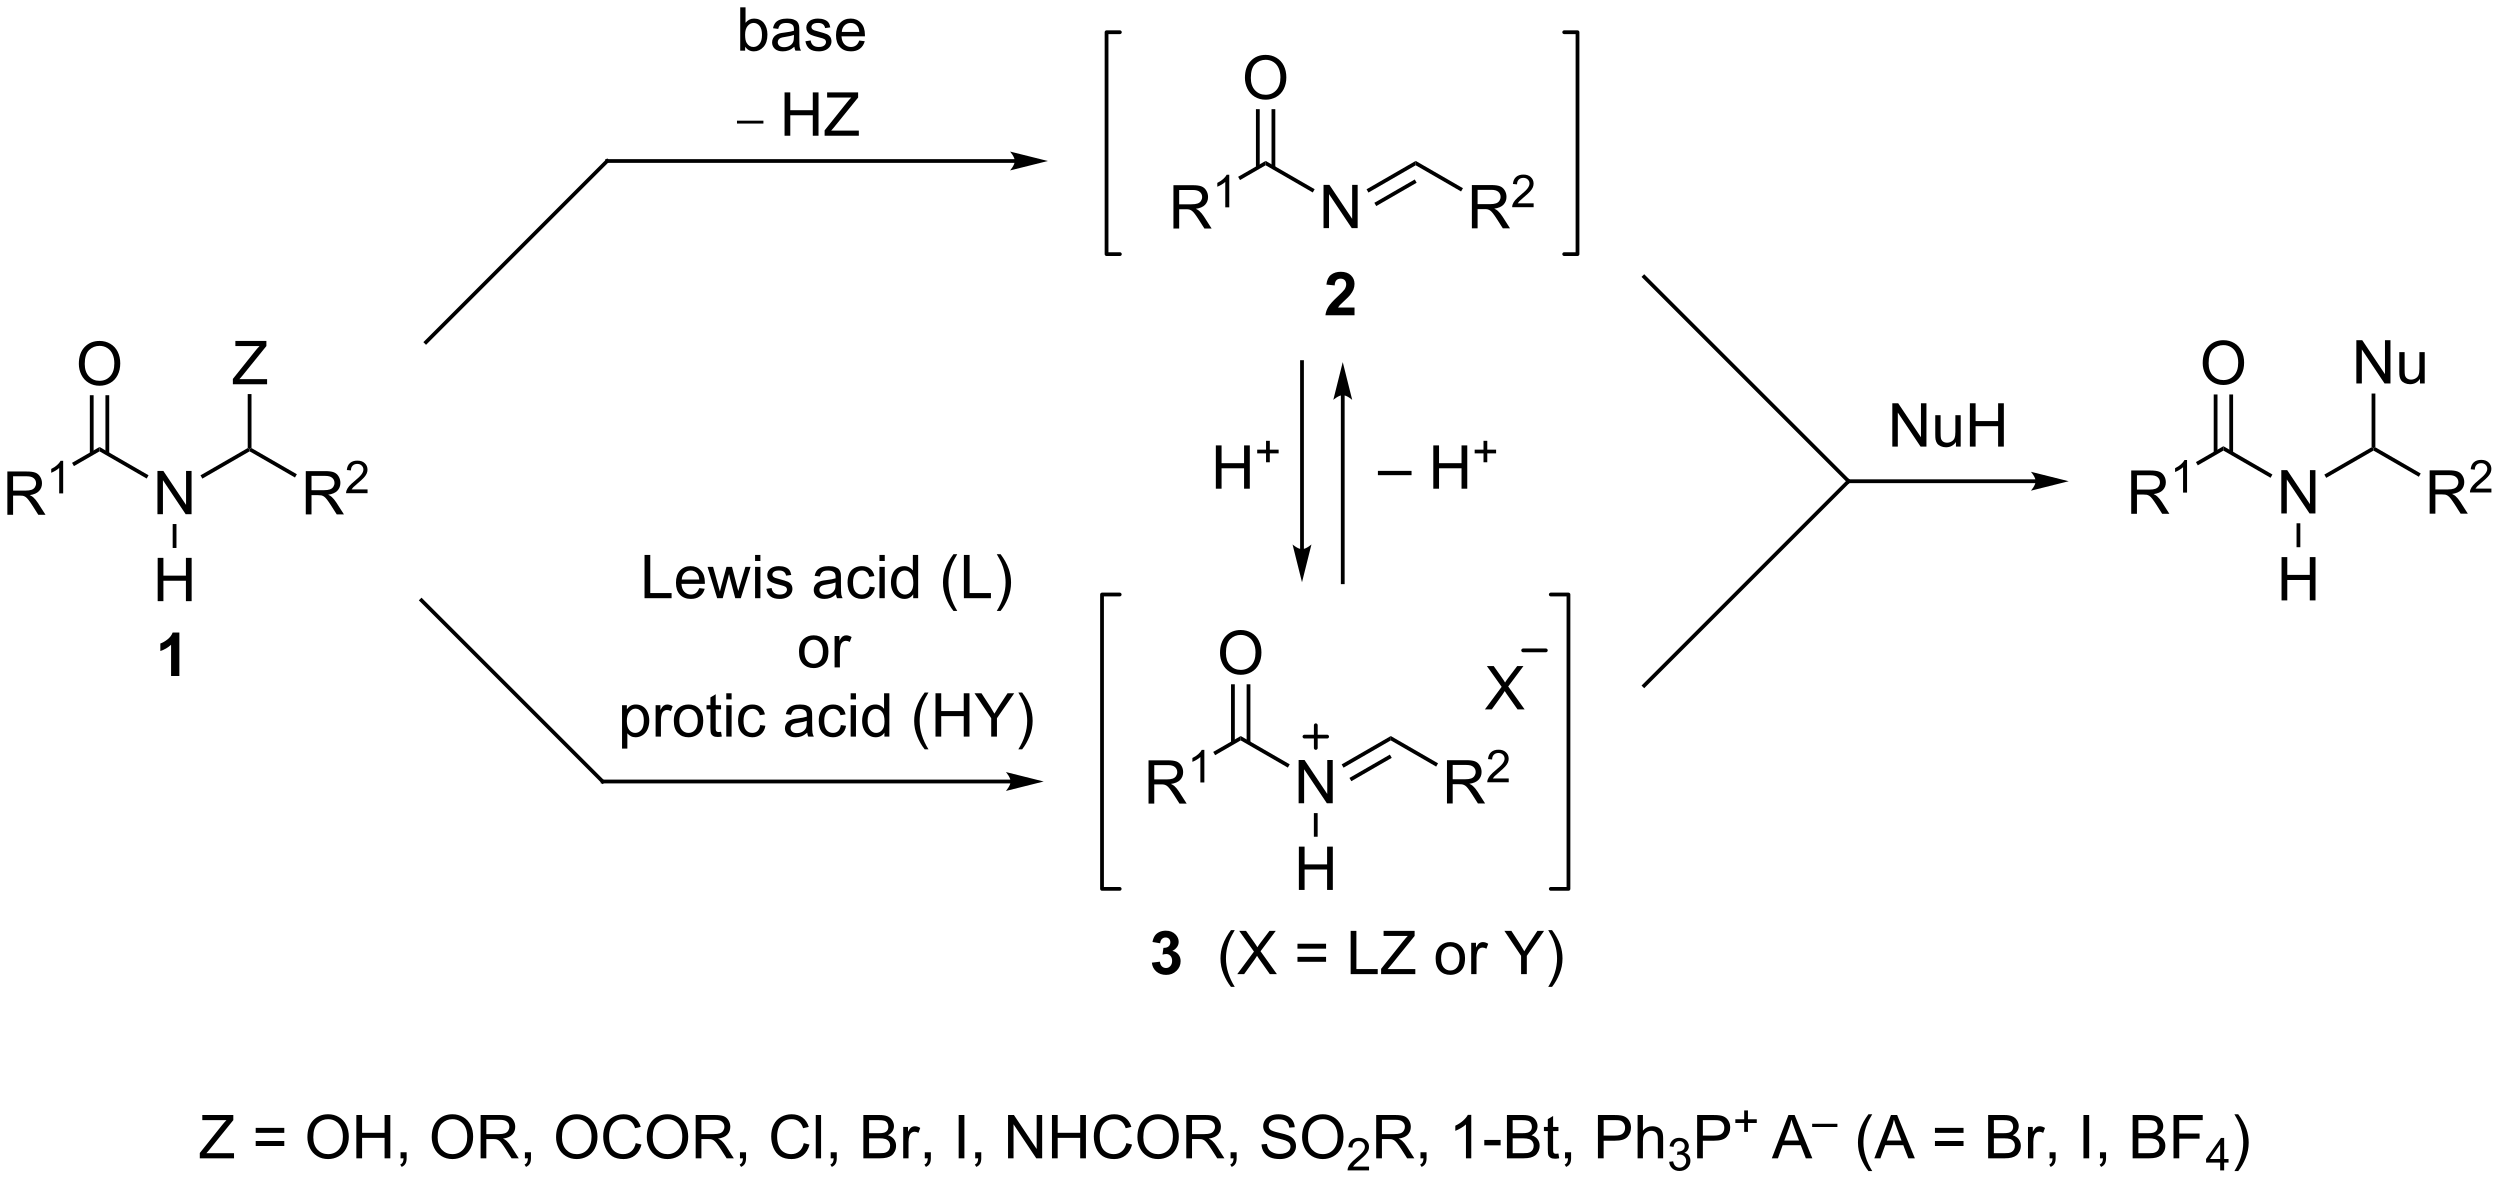 <?xml version="1.0" encoding="UTF-8"?>
<!DOCTYPE svg PUBLIC '-//W3C//DTD SVG 1.0//EN'
          'http://www.w3.org/TR/2001/REC-SVG-20010904/DTD/svg10.dtd'>
<svg stroke-dasharray="none" shape-rendering="auto" xmlns="http://www.w3.org/2000/svg" font-family="'Dialog'" text-rendering="auto" width="907" fill-opacity="1" color-interpolation="auto" color-rendering="auto" preserveAspectRatio="xMidYMid meet" font-size="12px" viewBox="0 0 907 428" fill="black" xmlns:xlink="http://www.w3.org/1999/xlink" stroke="black" image-rendering="auto" stroke-miterlimit="10" stroke-linecap="square" stroke-linejoin="miter" font-style="normal" stroke-width="1" height="428" stroke-dashoffset="0" font-weight="normal" stroke-opacity="1"
><!--Generated by the Batik Graphics2D SVG Generator--><defs id="genericDefs"
  /><g
  ><defs id="defs1"
    ><clipPath clipPathUnits="userSpaceOnUse" id="clipPath1"
      ><path d="M3.005 4.321 L342.953 4.321 L342.953 164.639 L3.005 164.639 L3.005 4.321 Z"
      /></clipPath
      ><clipPath clipPathUnits="userSpaceOnUse" id="clipPath2"
      ><path d="M0.946 2.983 L0.946 158.843 L331.443 158.843 L331.443 2.983 Z"
      /></clipPath
    ></defs
    ><g transform="scale(2.667,2.667) translate(-3.005,-4.321) matrix(1.029,0,0,1.029,2.031,1.254)"
    ><path d="M1.919 71.039 L1.919 65.312 L4.458 65.312 Q5.223 65.312 5.622 65.466 Q6.02 65.62 6.257 66.01 Q6.497 66.401 6.497 66.875 Q6.497 67.484 6.101 67.903 Q5.708 68.32 4.882 68.432 Q5.184 68.578 5.34 68.719 Q5.671 69.023 5.968 69.479 L6.965 71.039 L6.012 71.039 L5.254 69.846 Q4.921 69.331 4.705 69.057 Q4.491 68.784 4.322 68.674 Q4.153 68.565 3.976 68.523 Q3.848 68.495 3.554 68.495 L2.676 68.495 L2.676 71.039 L1.919 71.039 ZM2.676 67.838 L4.304 67.838 Q4.825 67.838 5.116 67.731 Q5.411 67.625 5.562 67.388 Q5.715 67.151 5.715 66.875 Q5.715 66.469 5.418 66.208 Q5.124 65.945 4.489 65.945 L2.676 65.945 L2.676 67.838 Z" stroke="none" clip-path="url(#clipPath2)"
    /></g
    ><g transform="matrix(2.743,0,0,2.743,-2.596,-8.181)"
    ><path d="M9.302 68.239 L8.775 68.239 L8.775 64.877 Q8.583 65.059 8.275 65.241 Q7.966 65.422 7.72 65.514 L7.72 65.004 Q8.161 64.795 8.491 64.501 Q8.823 64.204 8.962 63.926 L9.302 63.926 L9.302 68.239 Z" stroke="none" clip-path="url(#clipPath2)"
    /></g
    ><g transform="matrix(2.743,0,0,2.743,-2.596,-8.181)"
    ><path d="M10.725 64.632 L10.475 64.199 L14.111 62.1 L14.111 62.678 Z" stroke="none" clip-path="url(#clipPath2)"
    /></g
    ><g transform="matrix(2.743,0,0,2.743,-2.596,-8.181)"
    ><path d="M21.77 70.994 L21.77 65.267 L22.549 65.267 L25.556 69.762 L25.556 65.267 L26.283 65.267 L26.283 70.994 L25.504 70.994 L22.497 66.494 L22.497 70.994 L21.77 70.994 Z" stroke="none" clip-path="url(#clipPath2)"
    /></g
    ><g transform="matrix(2.743,0,0,2.743,-2.596,-8.181)"
    ><path d="M14.111 62.678 L14.111 62.1 L20.595 65.844 L20.345 66.277 Z" stroke="none" clip-path="url(#clipPath2)"
    /></g
    ><g transform="matrix(2.743,0,0,2.743,-2.596,-8.181)"
    ><path d="M11.374 51.115 Q11.374 49.688 12.139 48.883 Q12.905 48.076 14.116 48.076 Q14.908 48.076 15.543 48.456 Q16.181 48.833 16.515 49.511 Q16.851 50.188 16.851 51.047 Q16.851 51.919 16.499 52.607 Q16.147 53.294 15.502 53.648 Q14.858 54.003 14.111 54.003 Q13.304 54.003 12.666 53.612 Q12.03 53.219 11.702 52.544 Q11.374 51.867 11.374 51.115 ZM12.155 51.125 Q12.155 52.161 12.71 52.758 Q13.267 53.352 14.108 53.352 Q14.963 53.352 15.514 52.75 Q16.069 52.148 16.069 51.044 Q16.069 50.344 15.832 49.823 Q15.595 49.302 15.139 49.016 Q14.686 48.727 14.119 48.727 Q13.314 48.727 12.733 49.281 Q12.155 49.833 12.155 51.125 Z" stroke="none" clip-path="url(#clipPath2)"
    /></g
    ><g transform="matrix(2.743,0,0,2.743,-2.596,-8.181)"
    ><path d="M15.392 62.984 L15.392 55.255 L14.892 55.255 L14.892 62.984 ZM13.329 62.984 L13.329 55.255 L12.829 55.255 L12.829 62.984 Z" stroke="none" clip-path="url(#clipPath2)"
    /></g
    ><g transform="matrix(2.743,0,0,2.743,-2.596,-8.181)"
    ><path d="M27.711 66.286 L27.461 65.853 L33.71 62.245 L33.96 62.389 L33.96 62.678 Z" stroke="none" clip-path="url(#clipPath2)"
    /></g
    ><g transform="matrix(2.743,0,0,2.743,-2.596,-8.181)"
    ><path d="M41.39 71.019 L41.39 65.292 L43.929 65.292 Q44.695 65.292 45.093 65.446 Q45.492 65.6 45.729 65.99 Q45.968 66.381 45.968 66.855 Q45.968 67.464 45.572 67.883 Q45.179 68.3 44.354 68.412 Q44.656 68.558 44.812 68.699 Q45.143 69.003 45.44 69.459 L46.437 71.019 L45.484 71.019 L44.726 69.826 Q44.393 69.311 44.177 69.037 Q43.963 68.764 43.794 68.654 Q43.625 68.545 43.447 68.503 Q43.32 68.475 43.026 68.475 L42.148 68.475 L42.148 71.019 L41.39 71.019 ZM42.148 67.818 L43.776 67.818 Q44.297 67.818 44.588 67.712 Q44.882 67.605 45.033 67.368 Q45.187 67.131 45.187 66.855 Q45.187 66.449 44.89 66.188 Q44.596 65.925 43.961 65.925 L42.148 65.925 L42.148 67.818 Z" stroke="none" clip-path="url(#clipPath2)"
    /></g
    ><g transform="matrix(2.743,0,0,2.743,-2.596,-8.181)"
    ><path d="M49.559 67.711 L49.559 68.219 L46.719 68.219 Q46.713 68.028 46.781 67.852 Q46.889 67.563 47.127 67.281 Q47.367 67 47.819 66.631 Q48.518 66.057 48.764 65.721 Q49.01 65.385 49.01 65.086 Q49.01 64.774 48.785 64.559 Q48.563 64.342 48.201 64.342 Q47.821 64.342 47.592 64.57 Q47.364 64.799 47.361 65.203 L46.819 65.149 Q46.875 64.541 47.239 64.225 Q47.602 63.906 48.213 63.906 Q48.832 63.906 49.192 64.25 Q49.553 64.592 49.553 65.098 Q49.553 65.356 49.447 65.606 Q49.342 65.854 49.096 66.129 Q48.852 66.404 48.283 66.885 Q47.809 67.283 47.674 67.426 Q47.539 67.569 47.451 67.711 L49.559 67.711 Z" stroke="none" clip-path="url(#clipPath2)"
    /></g
    ><g transform="matrix(2.743,0,0,2.743,-2.596,-8.181)"
    ><path d="M33.96 62.678 L33.96 62.389 L34.21 62.245 L40.21 65.708 L39.96 66.141 Z" stroke="none" clip-path="url(#clipPath2)"
    /></g
    ><g transform="matrix(2.743,0,0,2.743,-2.596,-8.181)"
    ><path d="M31.747 53.804 L31.747 53.101 L34.679 49.431 Q34.992 49.041 35.273 48.752 L32.078 48.752 L32.078 48.077 L36.179 48.077 L36.179 48.752 L32.965 52.726 L32.617 53.127 L36.273 53.127 L36.273 53.804 L31.747 53.804 Z" stroke="none" clip-path="url(#clipPath2)"
    /></g
    ><g transform="matrix(2.743,0,0,2.743,-2.596,-8.181)"
    ><path d="M34.21 62.245 L33.96 62.389 L33.71 62.245 L33.71 55.104 L34.21 55.104 Z" stroke="none" clip-path="url(#clipPath2)"
    /></g
    ><g transform="matrix(2.743,0,0,2.743,-2.596,-8.181)"
    ><path d="M21.801 82.494 L21.801 76.767 L22.559 76.767 L22.559 79.119 L25.536 79.119 L25.536 76.767 L26.293 76.767 L26.293 82.494 L25.536 82.494 L25.536 79.793 L22.559 79.793 L22.559 82.494 L21.801 82.494 Z" stroke="none" clip-path="url(#clipPath2)"
    /></g
    ><g transform="matrix(2.743,0,0,2.743,-2.596,-8.181)"
    ><path d="M23.786 72.294 L24.286 72.294 L24.286 75.46 L23.786 75.46 Z" stroke="none" clip-path="url(#clipPath2)"
    /></g
    ><g transform="matrix(2.743,0,0,2.743,-2.596,-8.181)"
    ><path d="M156.15 33.205 L156.15 27.478 L158.689 27.478 Q159.455 27.478 159.853 27.632 Q160.252 27.785 160.489 28.176 Q160.728 28.567 160.728 29.041 Q160.728 29.65 160.333 30.069 Q159.939 30.486 159.114 30.598 Q159.416 30.744 159.572 30.884 Q159.903 31.189 160.2 31.645 L161.197 33.205 L160.244 33.205 L159.486 32.012 Q159.153 31.496 158.937 31.223 Q158.723 30.949 158.554 30.84 Q158.385 30.731 158.208 30.689 Q158.08 30.66 157.786 30.66 L156.908 30.66 L156.908 33.205 L156.15 33.205 ZM156.908 30.004 L158.536 30.004 Q159.056 30.004 159.348 29.897 Q159.643 29.791 159.793 29.554 Q159.947 29.317 159.947 29.041 Q159.947 28.634 159.65 28.374 Q159.356 28.111 158.721 28.111 L156.908 28.111 L156.908 30.004 Z" stroke="none" clip-path="url(#clipPath2)"
    /></g
    ><g transform="matrix(2.743,0,0,2.743,-2.596,-8.181)"
    ><path d="M163.534 30.405 L163.006 30.405 L163.006 27.043 Q162.815 27.225 162.506 27.407 Q162.198 27.588 161.952 27.68 L161.952 27.17 Q162.393 26.961 162.723 26.666 Q163.055 26.369 163.194 26.092 L163.534 26.092 L163.534 30.405 Z" stroke="none" clip-path="url(#clipPath2)"
    /></g
    ><g transform="matrix(2.743,0,0,2.743,-2.596,-8.181)"
    ><path d="M164.957 26.798 L164.707 26.365 L168.343 24.266 L168.343 24.843 Z" stroke="none" clip-path="url(#clipPath2)"
    /></g
    ><g transform="matrix(2.743,0,0,2.743,-2.596,-8.181)"
    ><path d="M176.002 33.16 L176.002 27.433 L176.78 27.433 L179.788 31.928 L179.788 27.433 L180.515 27.433 L180.515 33.16 L179.736 33.16 L176.728 28.66 L176.728 33.16 L176.002 33.16 Z" stroke="none" clip-path="url(#clipPath2)"
    /></g
    ><g transform="matrix(2.743,0,0,2.743,-2.596,-8.181)"
    ><path d="M168.343 24.843 L168.343 24.266 L174.827 28.009 L174.577 28.442 Z" stroke="none" clip-path="url(#clipPath2)"
    /></g
    ><g transform="matrix(2.743,0,0,2.743,-2.596,-8.181)"
    ><path d="M165.606 13.28 Q165.606 11.853 166.371 11.049 Q167.137 10.241 168.348 10.241 Q169.14 10.241 169.775 10.622 Q170.413 10.999 170.746 11.676 Q171.082 12.353 171.082 13.213 Q171.082 14.085 170.731 14.773 Q170.379 15.46 169.733 15.814 Q169.09 16.169 168.343 16.169 Q167.535 16.169 166.897 15.778 Q166.262 15.385 165.934 14.71 Q165.606 14.033 165.606 13.28 ZM166.387 13.291 Q166.387 14.327 166.942 14.924 Q167.499 15.517 168.34 15.517 Q169.194 15.517 169.746 14.916 Q170.301 14.314 170.301 13.21 Q170.301 12.51 170.064 11.989 Q169.827 11.468 169.371 11.181 Q168.918 10.892 168.351 10.892 Q167.546 10.892 166.965 11.447 Q166.387 11.999 166.387 13.291 Z" stroke="none" clip-path="url(#clipPath2)"
    /></g
    ><g transform="matrix(2.743,0,0,2.743,-2.596,-8.181)"
    ><path d="M169.624 25.15 L169.624 17.421 L169.124 17.421 L169.124 25.15 ZM167.561 25.15 L167.561 17.421 L167.061 17.421 L167.061 25.15 Z" stroke="none" clip-path="url(#clipPath2)"
    /></g
    ><g transform="matrix(2.743,0,0,2.743,-2.596,-8.181)"
    ><path d="M181.942 28.452 L181.692 28.018 L188.192 24.266 L188.192 24.843 ZM182.974 30.238 L188.317 27.153 L188.067 26.72 L182.724 29.805 Z" stroke="none" clip-path="url(#clipPath2)"
    /></g
    ><g transform="matrix(2.743,0,0,2.743,-2.596,-8.181)"
    ><path d="M195.622 33.185 L195.622 27.458 L198.161 27.458 Q198.927 27.458 199.325 27.612 Q199.724 27.765 199.961 28.156 Q200.2 28.547 200.2 29.02 Q200.2 29.63 199.804 30.049 Q199.411 30.466 198.586 30.578 Q198.888 30.724 199.044 30.864 Q199.375 31.169 199.672 31.625 L200.669 33.185 L199.716 33.185 L198.958 31.992 Q198.625 31.476 198.409 31.203 Q198.195 30.929 198.026 30.82 Q197.856 30.711 197.679 30.669 Q197.552 30.64 197.257 30.64 L196.38 30.64 L196.38 33.185 L195.622 33.185 ZM196.38 29.984 L198.007 29.984 Q198.528 29.984 198.82 29.877 Q199.114 29.77 199.265 29.534 Q199.419 29.297 199.419 29.02 Q199.419 28.614 199.122 28.354 Q198.828 28.091 198.192 28.091 L196.38 28.091 L196.38 29.984 Z" stroke="none" clip-path="url(#clipPath2)"
    /></g
    ><g transform="matrix(2.743,0,0,2.743,-2.596,-8.181)"
    ><path d="M203.791 29.877 L203.791 30.385 L200.951 30.385 Q200.945 30.193 201.013 30.017 Q201.121 29.728 201.359 29.447 Q201.599 29.166 202.05 28.797 Q202.75 28.223 202.996 27.887 Q203.242 27.551 203.242 27.252 Q203.242 26.939 203.017 26.724 Q202.795 26.508 202.433 26.508 Q202.052 26.508 201.824 26.736 Q201.595 26.965 201.593 27.369 L201.05 27.314 Q201.107 26.707 201.47 26.39 Q201.834 26.072 202.445 26.072 Q203.064 26.072 203.423 26.416 Q203.785 26.758 203.785 27.264 Q203.785 27.521 203.679 27.771 Q203.574 28.019 203.328 28.295 Q203.084 28.57 202.515 29.051 Q202.041 29.449 201.906 29.592 Q201.771 29.734 201.683 29.877 L203.791 29.877 Z" stroke="none" clip-path="url(#clipPath2)"
    /></g
    ><g transform="matrix(2.743,0,0,2.743,-2.596,-8.181)"
    ><path d="M188.192 24.843 L188.192 24.266 L194.442 27.874 L194.192 28.307 Z" stroke="none" clip-path="url(#clipPath2)"
    /></g
    ><g transform="matrix(2.743,0,0,2.743,-2.596,-8.181)"
    ><path d="M152.856 109.272 L152.856 103.546 L155.395 103.546 Q156.161 103.546 156.559 103.7 Q156.958 103.853 157.195 104.244 Q157.434 104.634 157.434 105.108 Q157.434 105.718 157.038 106.137 Q156.645 106.554 155.82 106.666 Q156.122 106.811 156.278 106.952 Q156.609 107.257 156.905 107.713 L157.903 109.272 L156.95 109.272 L156.192 108.08 Q155.859 107.564 155.643 107.291 Q155.429 107.017 155.26 106.908 Q155.09 106.798 154.913 106.757 Q154.786 106.728 154.491 106.728 L153.614 106.728 L153.614 109.272 L152.856 109.272 ZM153.614 106.072 L155.241 106.072 Q155.762 106.072 156.054 105.965 Q156.348 105.858 156.499 105.621 Q156.653 105.384 156.653 105.108 Q156.653 104.702 156.356 104.442 Q156.062 104.179 155.426 104.179 L153.614 104.179 L153.614 106.072 Z" stroke="none" clip-path="url(#clipPath2)"
    /></g
    ><g transform="matrix(2.743,0,0,2.743,-2.596,-8.181)"
    ><path d="M160.239 106.472 L159.712 106.472 L159.712 103.111 Q159.521 103.293 159.212 103.474 Q158.904 103.656 158.657 103.748 L158.657 103.238 Q159.099 103.029 159.429 102.734 Q159.761 102.437 159.9 102.16 L160.239 102.16 L160.239 106.472 Z" stroke="none" clip-path="url(#clipPath2)"
    /></g
    ><g transform="matrix(2.743,0,0,2.743,-2.596,-8.181)"
    ><path d="M161.663 102.866 L161.413 102.433 L165.048 100.334 L165.048 100.911 Z" stroke="none" clip-path="url(#clipPath2)"
    /></g
    ><g transform="matrix(2.743,0,0,2.743,-2.596,-8.181)"
    ><path d="M172.708 109.227 L172.708 103.501 L173.486 103.501 L176.494 107.996 L176.494 103.501 L177.22 103.501 L177.22 109.227 L176.442 109.227 L173.434 104.727 L173.434 109.227 L172.708 109.227 Z" stroke="none" clip-path="url(#clipPath2)"
    /></g
    ><g transform="matrix(2.743,0,0,2.743,-2.596,-8.181)"
    ><path d="M165.048 100.911 L165.048 100.334 L171.532 104.077 L171.282 104.51 Z" stroke="none" clip-path="url(#clipPath2)"
    /></g
    ><g transform="matrix(2.743,0,0,2.743,-2.596,-8.181)"
    ><path d="M162.311 89.348 Q162.311 87.921 163.077 87.117 Q163.843 86.309 165.054 86.309 Q165.845 86.309 166.481 86.689 Q167.119 87.067 167.452 87.744 Q167.788 88.421 167.788 89.281 Q167.788 90.153 167.436 90.84 Q167.085 91.528 166.439 91.882 Q165.796 92.236 165.048 92.236 Q164.241 92.236 163.603 91.846 Q162.968 91.452 162.639 90.778 Q162.311 90.101 162.311 89.348 ZM163.093 89.359 Q163.093 90.395 163.647 90.992 Q164.205 91.585 165.046 91.585 Q165.9 91.585 166.452 90.984 Q167.007 90.382 167.007 89.278 Q167.007 88.577 166.77 88.057 Q166.533 87.536 166.077 87.249 Q165.624 86.96 165.056 86.96 Q164.251 86.96 163.671 87.515 Q163.093 88.067 163.093 89.359 Z" stroke="none" clip-path="url(#clipPath2)"
    /></g
    ><g transform="matrix(2.743,0,0,2.743,-2.596,-8.181)"
    ><path d="M166.33 101.218 L166.33 93.489 L165.83 93.489 L165.83 101.218 ZM164.267 101.218 L164.267 93.489 L163.767 93.489 L163.767 101.218 Z" stroke="none" clip-path="url(#clipPath2)"
    /></g
    ><g transform="matrix(2.743,0,0,2.743,-2.596,-8.181)"
    ><path d="M178.648 104.519 L178.398 104.086 L184.898 100.334 L184.898 100.911 ZM179.679 106.306 L185.023 103.221 L184.773 102.788 L179.429 105.873 Z" stroke="none" clip-path="url(#clipPath2)"
    /></g
    ><g transform="matrix(2.743,0,0,2.743,-2.596,-8.181)"
    ><path d="M192.328 109.252 L192.328 103.526 L194.867 103.526 Q195.632 103.526 196.031 103.68 Q196.429 103.833 196.666 104.224 Q196.906 104.614 196.906 105.088 Q196.906 105.698 196.51 106.117 Q196.117 106.534 195.291 106.646 Q195.593 106.791 195.75 106.932 Q196.08 107.237 196.377 107.692 L197.375 109.252 L196.422 109.252 L195.664 108.06 Q195.33 107.544 195.114 107.271 Q194.901 106.997 194.732 106.888 Q194.562 106.778 194.385 106.737 Q194.257 106.708 193.963 106.708 L193.086 106.708 L193.086 109.252 L192.328 109.252 ZM193.086 106.052 L194.713 106.052 Q195.234 106.052 195.526 105.945 Q195.82 105.838 195.971 105.601 Q196.125 105.364 196.125 105.088 Q196.125 104.682 195.828 104.422 Q195.534 104.159 194.898 104.159 L193.086 104.159 L193.086 106.052 Z" stroke="none" clip-path="url(#clipPath2)"
    /></g
    ><g transform="matrix(2.743,0,0,2.743,-2.596,-8.181)"
    ><path d="M200.496 105.945 L200.496 106.452 L197.656 106.452 Q197.651 106.261 197.719 106.085 Q197.827 105.796 198.065 105.515 Q198.305 105.234 198.756 104.865 Q199.455 104.29 199.702 103.954 Q199.948 103.618 199.948 103.32 Q199.948 103.007 199.723 102.792 Q199.5 102.575 199.139 102.575 Q198.758 102.575 198.53 102.804 Q198.301 103.032 198.299 103.437 L197.756 103.382 Q197.813 102.775 198.176 102.458 Q198.539 102.14 199.151 102.14 Q199.77 102.14 200.129 102.484 Q200.49 102.825 200.49 103.331 Q200.49 103.589 200.385 103.839 Q200.28 104.087 200.034 104.363 Q199.789 104.638 199.221 105.118 Q198.746 105.517 198.612 105.659 Q198.477 105.802 198.389 105.945 L200.496 105.945 Z" stroke="none" clip-path="url(#clipPath2)"
    /></g
    ><g transform="matrix(2.743,0,0,2.743,-2.596,-8.181)"
    ><path d="M184.898 100.911 L184.898 100.334 L191.148 103.942 L190.898 104.375 Z" stroke="none" clip-path="url(#clipPath2)"
    /></g
    ><g transform="matrix(2.743,0,0,2.743,-2.596,-8.181)"
    ><path d="M57.473 48.413 L81.432 24.454 L81.609 24.277 L81.255 23.924 L81.079 24.1 L57.12 48.06 L56.943 48.236 L57.296 48.59 L57.473 48.413 Z" stroke="none" clip-path="url(#clipPath2)"
    /></g
    ><g transform="matrix(2.743,0,0,2.743,-2.596,-8.181)"
    ><path d="M56.52 82.565 L80.48 106.524 L80.656 106.701 L81.01 106.347 L80.833 106.171 L56.874 82.211 L56.697 82.035 L56.344 82.388 L56.52 82.565 Z" stroke="none" clip-path="url(#clipPath2)"
    /></g
    ><g transform="matrix(2.743,0,0,2.743,-2.596,-8.181)"
    ><path d="M218.593 93.834 L245.619 66.808 L245.796 66.632 L245.442 66.278 L245.265 66.455 L218.239 93.481 L218.063 93.657 L218.416 94.011 L218.593 93.834 Z" stroke="none" clip-path="url(#clipPath2)"
    /></g
    ><g transform="matrix(2.743,0,0,2.743,-2.596,-8.181)"
    ><path d="M218.239 39.782 L245.265 66.808 L245.442 66.985 L245.796 66.632 L245.619 66.455 L218.593 39.429 L218.416 39.252 L218.063 39.606 L218.239 39.782 Z" stroke="none" clip-path="url(#clipPath2)"
    /></g
    ><g transform="matrix(2.743,0,0,2.743,-2.596,-8.181)"
    ><path d="M251.232 62.049 L251.232 56.323 L252.011 56.323 L255.019 60.818 L255.019 56.323 L255.745 56.323 L255.745 62.049 L254.967 62.049 L251.959 57.549 L251.959 62.049 L251.232 62.049 ZM259.648 62.049 L259.648 61.44 Q259.163 62.143 258.33 62.143 Q257.963 62.143 257.645 62.002 Q257.327 61.862 257.171 61.648 Q257.017 61.435 256.955 61.127 Q256.913 60.919 256.913 60.471 L256.913 57.901 L257.616 57.901 L257.616 60.2 Q257.616 60.752 257.658 60.943 Q257.726 61.221 257.939 61.38 Q258.156 61.536 258.471 61.536 Q258.788 61.536 259.064 61.375 Q259.343 61.214 259.458 60.935 Q259.572 60.654 259.572 60.122 L259.572 57.901 L260.275 57.901 L260.275 62.049 L259.648 62.049 ZM261.49 62.049 L261.49 56.323 L262.248 56.323 L262.248 58.674 L265.224 58.674 L265.224 56.323 L265.982 56.323 L265.982 62.049 L265.224 62.049 L265.224 59.349 L262.248 59.349 L262.248 62.049 L261.49 62.049 Z" stroke="none" clip-path="url(#clipPath2)"
    /></g
    ><g transform="matrix(2.743,0,0,2.743,-2.596,-8.181)"
    ><path d="M99.504 9.681 L98.851 9.681 L98.851 3.955 L99.554 3.955 L99.554 5.997 Q99.999 5.439 100.692 5.439 Q101.075 5.439 101.416 5.593 Q101.757 5.747 101.978 6.028 Q102.2 6.306 102.325 6.702 Q102.45 7.096 102.45 7.543 Q102.45 8.611 101.921 9.194 Q101.395 9.775 100.656 9.775 Q99.921 9.775 99.504 9.161 L99.504 9.681 ZM99.497 7.575 Q99.497 8.322 99.7 8.653 Q100.031 9.197 100.598 9.197 Q101.059 9.197 101.395 8.796 Q101.731 8.395 101.731 7.603 Q101.731 6.791 101.408 6.405 Q101.085 6.017 100.629 6.017 Q100.168 6.017 99.833 6.418 Q99.497 6.817 99.497 7.575 ZM106.011 9.168 Q105.62 9.502 105.258 9.64 Q104.899 9.775 104.485 9.775 Q103.8 9.775 103.433 9.442 Q103.066 9.106 103.066 8.588 Q103.066 8.283 103.204 8.03 Q103.344 7.778 103.568 7.627 Q103.792 7.473 104.073 7.395 Q104.282 7.34 104.698 7.291 Q105.55 7.189 105.954 7.049 Q105.956 6.903 105.956 6.864 Q105.956 6.434 105.758 6.26 Q105.488 6.02 104.956 6.02 Q104.462 6.02 104.225 6.194 Q103.988 6.369 103.876 6.809 L103.188 6.715 Q103.282 6.275 103.495 6.004 Q103.712 5.731 104.118 5.585 Q104.524 5.439 105.058 5.439 Q105.589 5.439 105.92 5.564 Q106.253 5.689 106.409 5.879 Q106.566 6.067 106.628 6.356 Q106.665 6.536 106.665 7.004 L106.665 7.942 Q106.665 8.924 106.709 9.184 Q106.753 9.442 106.886 9.681 L106.152 9.681 Q106.042 9.463 106.011 9.168 ZM105.954 7.598 Q105.571 7.754 104.805 7.864 Q104.37 7.926 104.191 8.004 Q104.011 8.082 103.912 8.233 Q103.816 8.384 103.816 8.567 Q103.816 8.848 104.029 9.036 Q104.243 9.223 104.652 9.223 Q105.058 9.223 105.373 9.046 Q105.691 8.869 105.839 8.559 Q105.954 8.322 105.954 7.856 L105.954 7.598 ZM107.473 8.442 L108.168 8.332 Q108.226 8.752 108.494 8.976 Q108.762 9.197 109.242 9.197 Q109.726 9.197 109.96 8.999 Q110.195 8.801 110.195 8.536 Q110.195 8.299 109.989 8.161 Q109.843 8.067 109.27 7.924 Q108.497 7.728 108.197 7.585 Q107.898 7.442 107.744 7.192 Q107.59 6.939 107.59 6.635 Q107.59 6.356 107.715 6.122 Q107.843 5.885 108.062 5.728 Q108.226 5.606 108.51 5.522 Q108.793 5.439 109.117 5.439 Q109.606 5.439 109.973 5.58 Q110.343 5.721 110.517 5.96 Q110.695 6.2 110.762 6.603 L110.075 6.697 Q110.028 6.377 109.801 6.197 Q109.577 6.017 109.168 6.017 Q108.684 6.017 108.476 6.179 Q108.27 6.338 108.27 6.551 Q108.27 6.689 108.356 6.799 Q108.442 6.911 108.624 6.986 Q108.731 7.025 109.247 7.166 Q109.992 7.364 110.286 7.491 Q110.583 7.619 110.749 7.861 Q110.918 8.103 110.918 8.463 Q110.918 8.814 110.713 9.124 Q110.507 9.434 110.119 9.606 Q109.734 9.775 109.247 9.775 Q108.437 9.775 108.012 9.439 Q107.59 9.103 107.473 8.442 ZM114.593 8.345 L115.32 8.434 Q115.148 9.072 114.682 9.424 Q114.218 9.775 113.497 9.775 Q112.585 9.775 112.051 9.215 Q111.52 8.653 111.52 7.642 Q111.52 6.596 112.059 6.017 Q112.598 5.439 113.458 5.439 Q114.288 5.439 114.814 6.007 Q115.343 6.572 115.343 7.598 Q115.343 7.661 115.34 7.786 L112.247 7.786 Q112.286 8.47 112.632 8.835 Q112.981 9.197 113.499 9.197 Q113.887 9.197 114.161 8.994 Q114.434 8.791 114.593 8.345 ZM112.286 7.207 L114.601 7.207 Q114.554 6.684 114.335 6.424 Q113.999 6.017 113.465 6.017 Q112.981 6.017 112.65 6.343 Q112.32 6.666 112.286 7.207 Z" stroke="none" clip-path="url(#clipPath2)"
    /></g
    ><g transform="matrix(2.743,0,0,2.743,-2.596,-8.181)"
    ><path d="M98.423 19.325 L98.423 18.944 L101.919 18.944 L101.919 19.325 L98.423 19.325 Z" stroke="none" clip-path="url(#clipPath2)"
    /></g
    ><g transform="matrix(2.743,0,0,2.743,-2.596,-8.181)"
    ><path d="M104.715 20.931 L104.715 15.205 L105.472 15.205 L105.472 17.556 L108.449 17.556 L108.449 15.205 L109.207 15.205 L109.207 20.931 L108.449 20.931 L108.449 18.231 L105.472 18.231 L105.472 20.931 L104.715 20.931 ZM110.013 20.931 L110.013 20.228 L112.945 16.559 Q113.258 16.168 113.539 15.879 L110.344 15.879 L110.344 15.205 L114.445 15.205 L114.445 15.879 L111.231 19.853 L110.883 20.254 L114.539 20.254 L114.539 20.931 L110.013 20.931 Z" stroke="none" clip-path="url(#clipPath2)"
    /></g
    ><g transform="matrix(2.743,0,0,2.743,-2.596,-8.181)"
    ><path d="M86.195 82.104 L86.195 76.377 L86.953 76.377 L86.953 81.427 L89.773 81.427 L89.773 82.104 L86.195 82.104 ZM93.425 80.768 L94.152 80.857 Q93.98 81.495 93.514 81.846 Q93.05 82.198 92.329 82.198 Q91.418 82.198 90.884 81.638 Q90.353 81.076 90.353 80.065 Q90.353 79.018 90.892 78.44 Q91.431 77.862 92.29 77.862 Q93.121 77.862 93.647 78.43 Q94.175 78.995 94.175 80.021 Q94.175 80.083 94.173 80.208 L91.079 80.208 Q91.118 80.893 91.465 81.258 Q91.814 81.62 92.332 81.62 Q92.72 81.62 92.993 81.417 Q93.267 81.213 93.425 80.768 ZM91.118 79.63 L93.433 79.63 Q93.386 79.107 93.168 78.846 Q92.832 78.44 92.298 78.44 Q91.814 78.44 91.483 78.766 Q91.152 79.088 91.118 79.63 ZM95.802 82.104 L94.531 77.956 L95.257 77.956 L95.919 80.349 L96.164 81.24 Q96.179 81.174 96.38 80.385 L97.039 77.956 L97.763 77.956 L98.382 80.362 L98.591 81.154 L98.828 80.354 L99.539 77.956 L100.224 77.956 L98.927 82.104 L98.195 82.104 L97.536 79.62 L97.375 78.911 L96.536 82.104 L95.802 82.104 ZM100.816 77.185 L100.816 76.377 L101.519 76.377 L101.519 77.185 L100.816 77.185 ZM100.816 82.104 L100.816 77.956 L101.519 77.956 L101.519 82.104 L100.816 82.104 ZM102.31 80.865 L103.005 80.755 Q103.062 81.174 103.331 81.398 Q103.599 81.62 104.078 81.62 Q104.562 81.62 104.797 81.422 Q105.031 81.224 105.031 80.958 Q105.031 80.721 104.825 80.583 Q104.679 80.49 104.106 80.346 Q103.333 80.151 103.034 80.008 Q102.734 79.865 102.581 79.615 Q102.427 79.362 102.427 79.057 Q102.427 78.779 102.552 78.544 Q102.679 78.307 102.898 78.151 Q103.062 78.029 103.346 77.945 Q103.63 77.862 103.953 77.862 Q104.442 77.862 104.81 78.002 Q105.179 78.143 105.354 78.383 Q105.531 78.622 105.599 79.026 L104.911 79.12 Q104.864 78.799 104.638 78.62 Q104.414 78.44 104.005 78.44 Q103.521 78.44 103.312 78.602 Q103.106 78.76 103.106 78.974 Q103.106 79.112 103.192 79.221 Q103.278 79.333 103.461 79.409 Q103.567 79.448 104.083 79.588 Q104.828 79.786 105.122 79.914 Q105.419 80.042 105.586 80.284 Q105.755 80.526 105.755 80.885 Q105.755 81.237 105.549 81.547 Q105.344 81.857 104.956 82.029 Q104.57 82.198 104.083 82.198 Q103.273 82.198 102.849 81.862 Q102.427 81.526 102.31 80.865 ZM111.519 81.591 Q111.129 81.924 110.767 82.062 Q110.407 82.198 109.993 82.198 Q109.308 82.198 108.941 81.865 Q108.574 81.529 108.574 81.01 Q108.574 80.706 108.712 80.453 Q108.853 80.201 109.076 80.049 Q109.3 79.896 109.582 79.818 Q109.79 79.763 110.207 79.713 Q111.058 79.612 111.462 79.471 Q111.465 79.326 111.465 79.286 Q111.465 78.857 111.267 78.682 Q110.996 78.443 110.465 78.443 Q109.97 78.443 109.733 78.617 Q109.496 78.792 109.384 79.232 L108.696 79.138 Q108.79 78.698 109.004 78.427 Q109.22 78.154 109.626 78.008 Q110.032 77.862 110.566 77.862 Q111.097 77.862 111.428 77.987 Q111.761 78.112 111.918 78.302 Q112.074 78.49 112.136 78.779 Q112.173 78.958 112.173 79.427 L112.173 80.365 Q112.173 81.346 112.217 81.607 Q112.261 81.865 112.394 82.104 L111.66 82.104 Q111.55 81.885 111.519 81.591 ZM111.462 80.021 Q111.079 80.177 110.314 80.286 Q109.879 80.349 109.699 80.427 Q109.519 80.505 109.42 80.656 Q109.324 80.807 109.324 80.99 Q109.324 81.271 109.537 81.458 Q109.751 81.646 110.16 81.646 Q110.566 81.646 110.881 81.469 Q111.199 81.292 111.347 80.982 Q111.462 80.745 111.462 80.279 L111.462 80.021 ZM115.969 80.583 L116.661 80.674 Q116.547 81.388 116.081 81.794 Q115.614 82.198 114.935 82.198 Q114.083 82.198 113.565 81.641 Q113.047 81.083 113.047 80.044 Q113.047 79.372 113.268 78.87 Q113.492 78.365 113.948 78.115 Q114.403 77.862 114.937 77.862 Q115.614 77.862 116.044 78.203 Q116.474 78.544 116.594 79.174 L115.911 79.279 Q115.812 78.862 115.565 78.651 Q115.317 78.44 114.966 78.44 Q114.435 78.44 114.101 78.82 Q113.771 79.201 113.771 80.026 Q113.771 80.862 114.091 81.242 Q114.411 81.62 114.927 81.62 Q115.341 81.62 115.617 81.367 Q115.896 81.112 115.969 80.583 ZM117.265 77.185 L117.265 76.377 L117.969 76.377 L117.969 77.185 L117.265 77.185 ZM117.265 82.104 L117.265 77.956 L117.969 77.956 L117.969 82.104 L117.265 82.104 ZM121.73 82.104 L121.73 81.581 Q121.337 82.198 120.571 82.198 Q120.074 82.198 119.657 81.924 Q119.243 81.651 119.014 81.161 Q118.785 80.669 118.785 80.034 Q118.785 79.411 118.991 78.906 Q119.199 78.401 119.613 78.133 Q120.027 77.862 120.54 77.862 Q120.915 77.862 121.207 78.021 Q121.501 78.177 121.683 78.432 L121.683 76.377 L122.384 76.377 L122.384 82.104 L121.73 82.104 ZM119.509 80.034 Q119.509 80.831 119.845 81.227 Q120.181 81.62 120.636 81.62 Q121.097 81.62 121.42 81.242 Q121.743 80.865 121.743 80.091 Q121.743 79.24 121.415 78.841 Q121.087 78.443 120.605 78.443 Q120.136 78.443 119.821 78.826 Q119.509 79.208 119.509 80.034 ZM127.056 83.789 Q126.472 83.055 126.069 82.07 Q125.668 81.083 125.668 80.029 Q125.668 79.099 125.97 78.247 Q126.321 77.26 127.056 76.279 L127.558 76.279 Q127.087 77.091 126.933 77.44 Q126.696 77.979 126.558 78.565 Q126.392 79.294 126.392 80.034 Q126.392 81.911 127.558 83.789 L127.056 83.789 ZM128.433 82.104 L128.433 76.377 L129.191 76.377 L129.191 81.427 L132.011 81.427 L132.011 82.104 L128.433 82.104 ZM133.286 83.789 L132.781 83.789 Q133.95 81.911 133.95 80.034 Q133.95 79.299 133.781 78.576 Q133.648 77.99 133.411 77.451 Q133.257 77.099 132.781 76.279 L133.286 76.279 Q134.021 77.26 134.372 78.247 Q134.672 79.099 134.672 80.029 Q134.672 81.083 134.268 82.07 Q133.864 83.055 133.286 83.789 Z" stroke="none" clip-path="url(#clipPath2)"
    /></g
    ><g transform="matrix(2.743,0,0,2.743,-2.596,-8.181)"
    ><path d="M106.627 89.179 Q106.627 88.028 107.267 87.473 Q107.804 87.012 108.572 87.012 Q109.429 87.012 109.97 87.572 Q110.515 88.132 110.515 89.121 Q110.515 89.921 110.272 90.382 Q110.033 90.84 109.575 91.095 Q109.116 91.348 108.572 91.348 Q107.702 91.348 107.163 90.791 Q106.627 90.231 106.627 89.179 ZM107.351 89.179 Q107.351 89.975 107.697 90.374 Q108.046 90.77 108.572 90.77 Q109.095 90.77 109.442 90.371 Q109.791 89.973 109.791 89.155 Q109.791 88.387 109.442 87.991 Q109.093 87.593 108.572 87.593 Q108.046 87.593 107.697 87.989 Q107.351 88.382 107.351 89.179 ZM111.331 91.254 L111.331 87.106 L111.964 87.106 L111.964 87.733 Q112.206 87.293 112.409 87.153 Q112.615 87.012 112.862 87.012 Q113.216 87.012 113.584 87.239 L113.341 87.889 Q113.084 87.739 112.826 87.739 Q112.597 87.739 112.412 87.876 Q112.23 88.014 112.151 88.262 Q112.034 88.637 112.034 89.082 L112.034 91.254 L111.331 91.254 Z" stroke="none" clip-path="url(#clipPath2)"
    /></g
    ><g transform="matrix(2.743,0,0,2.743,-2.596,-8.181)"
    ><path d="M83.22 101.995 L83.22 96.256 L83.86 96.256 L83.86 96.795 Q84.087 96.477 84.371 96.321 Q84.657 96.162 85.064 96.162 Q85.595 96.162 86.001 96.435 Q86.407 96.709 86.613 97.206 Q86.821 97.704 86.821 98.297 Q86.821 98.935 86.592 99.446 Q86.363 99.954 85.928 100.227 Q85.493 100.498 85.011 100.498 Q84.66 100.498 84.381 100.349 Q84.103 100.201 83.923 99.974 L83.923 101.995 L83.22 101.995 ZM83.855 98.352 Q83.855 99.154 84.178 99.537 Q84.504 99.92 84.965 99.92 Q85.433 99.92 85.767 99.524 Q86.103 99.126 86.103 98.295 Q86.103 97.501 85.774 97.107 Q85.449 96.711 84.996 96.711 Q84.548 96.711 84.201 97.133 Q83.855 97.552 83.855 98.352 ZM87.661 100.404 L87.661 96.256 L88.294 96.256 L88.294 96.883 Q88.536 96.443 88.739 96.302 Q88.945 96.162 89.192 96.162 Q89.547 96.162 89.914 96.388 L89.672 97.04 Q89.414 96.888 89.156 96.888 Q88.927 96.888 88.742 97.026 Q88.56 97.165 88.481 97.412 Q88.364 97.787 88.364 98.232 L88.364 100.404 L87.661 100.404 ZM90.07 98.329 Q90.07 97.177 90.711 96.623 Q91.247 96.162 92.015 96.162 Q92.872 96.162 93.414 96.722 Q93.958 97.282 93.958 98.271 Q93.958 99.071 93.716 99.532 Q93.476 99.99 93.018 100.245 Q92.56 100.498 92.015 100.498 Q91.145 100.498 90.606 99.941 Q90.07 99.381 90.07 98.329 ZM90.794 98.329 Q90.794 99.126 91.14 99.524 Q91.489 99.92 92.015 99.92 Q92.539 99.92 92.885 99.521 Q93.234 99.123 93.234 98.305 Q93.234 97.537 92.885 97.141 Q92.536 96.743 92.015 96.743 Q91.489 96.743 91.14 97.138 Q90.794 97.532 90.794 98.329 ZM96.316 99.774 L96.418 100.396 Q96.121 100.459 95.886 100.459 Q95.504 100.459 95.293 100.339 Q95.082 100.217 94.996 100.019 Q94.91 99.821 94.91 99.188 L94.91 96.802 L94.394 96.802 L94.394 96.256 L94.91 96.256 L94.91 95.227 L95.61 94.805 L95.61 96.256 L96.316 96.256 L96.316 96.802 L95.61 96.802 L95.61 99.227 Q95.61 99.529 95.647 99.615 Q95.683 99.701 95.767 99.753 Q95.853 99.802 96.009 99.802 Q96.126 99.802 96.316 99.774 ZM97.007 95.485 L97.007 94.677 L97.711 94.677 L97.711 95.485 L97.007 95.485 ZM97.007 100.404 L97.007 96.256 L97.711 96.256 L97.711 100.404 L97.007 100.404 ZM101.488 98.883 L102.181 98.974 Q102.066 99.688 101.6 100.094 Q101.134 100.498 100.454 100.498 Q99.603 100.498 99.084 99.941 Q98.566 99.383 98.566 98.344 Q98.566 97.672 98.787 97.17 Q99.011 96.665 99.467 96.415 Q99.923 96.162 100.457 96.162 Q101.134 96.162 101.564 96.503 Q101.993 96.844 102.113 97.474 L101.431 97.579 Q101.332 97.162 101.084 96.951 Q100.837 96.74 100.485 96.74 Q99.954 96.74 99.621 97.12 Q99.29 97.501 99.29 98.326 Q99.29 99.162 99.61 99.542 Q99.931 99.92 100.446 99.92 Q100.86 99.92 101.136 99.667 Q101.415 99.412 101.488 98.883 ZM107.711 99.891 Q107.32 100.224 106.958 100.362 Q106.599 100.498 106.185 100.498 Q105.5 100.498 105.132 100.165 Q104.765 99.829 104.765 99.31 Q104.765 99.006 104.903 98.753 Q105.044 98.501 105.268 98.349 Q105.492 98.196 105.773 98.118 Q105.981 98.063 106.398 98.013 Q107.25 97.912 107.653 97.771 Q107.656 97.626 107.656 97.586 Q107.656 97.157 107.458 96.982 Q107.187 96.743 106.656 96.743 Q106.161 96.743 105.924 96.917 Q105.687 97.092 105.575 97.532 L104.888 97.438 Q104.981 96.998 105.195 96.727 Q105.411 96.454 105.817 96.308 Q106.224 96.162 106.757 96.162 Q107.289 96.162 107.62 96.287 Q107.953 96.412 108.109 96.602 Q108.265 96.79 108.328 97.079 Q108.364 97.258 108.364 97.727 L108.364 98.665 Q108.364 99.646 108.409 99.907 Q108.453 100.165 108.586 100.404 L107.851 100.404 Q107.742 100.185 107.711 99.891 ZM107.653 98.321 Q107.27 98.477 106.505 98.586 Q106.07 98.649 105.89 98.727 Q105.711 98.805 105.612 98.956 Q105.515 99.107 105.515 99.29 Q105.515 99.571 105.729 99.758 Q105.942 99.946 106.351 99.946 Q106.757 99.946 107.073 99.769 Q107.39 99.592 107.539 99.282 Q107.653 99.045 107.653 98.579 L107.653 98.321 ZM112.16 98.883 L112.853 98.974 Q112.738 99.688 112.272 100.094 Q111.806 100.498 111.126 100.498 Q110.274 100.498 109.756 99.941 Q109.238 99.383 109.238 98.344 Q109.238 97.672 109.459 97.17 Q109.683 96.665 110.139 96.415 Q110.595 96.162 111.129 96.162 Q111.806 96.162 112.235 96.503 Q112.665 96.844 112.785 97.474 L112.103 97.579 Q112.004 97.162 111.756 96.951 Q111.509 96.74 111.157 96.74 Q110.626 96.74 110.293 97.12 Q109.962 97.501 109.962 98.326 Q109.962 99.162 110.282 99.542 Q110.603 99.92 111.118 99.92 Q111.532 99.92 111.808 99.667 Q112.087 99.412 112.16 98.883 ZM113.457 95.485 L113.457 94.677 L114.16 94.677 L114.16 95.485 L113.457 95.485 ZM113.457 100.404 L113.457 96.256 L114.16 96.256 L114.16 100.404 L113.457 100.404 ZM117.922 100.404 L117.922 99.881 Q117.528 100.498 116.763 100.498 Q116.265 100.498 115.849 100.224 Q115.435 99.951 115.205 99.461 Q114.976 98.969 114.976 98.334 Q114.976 97.711 115.182 97.206 Q115.39 96.701 115.804 96.433 Q116.218 96.162 116.731 96.162 Q117.106 96.162 117.398 96.321 Q117.692 96.477 117.875 96.732 L117.875 94.677 L118.575 94.677 L118.575 100.404 L117.922 100.404 ZM115.7 98.334 Q115.7 99.131 116.036 99.526 Q116.372 99.92 116.828 99.92 Q117.289 99.92 117.612 99.542 Q117.935 99.165 117.935 98.391 Q117.935 97.54 117.606 97.141 Q117.278 96.743 116.797 96.743 Q116.328 96.743 116.013 97.126 Q115.7 97.508 115.7 98.334 ZM123.247 102.089 Q122.664 101.355 122.26 100.37 Q121.859 99.383 121.859 98.329 Q121.859 97.399 122.161 96.547 Q122.513 95.56 123.247 94.579 L123.75 94.579 Q123.278 95.391 123.125 95.74 Q122.888 96.279 122.75 96.865 Q122.583 97.594 122.583 98.334 Q122.583 100.211 123.75 102.089 L123.247 102.089 ZM124.679 100.404 L124.679 94.677 L125.437 94.677 L125.437 97.029 L128.414 97.029 L128.414 94.677 L129.172 94.677 L129.172 100.404 L128.414 100.404 L128.414 97.704 L125.437 97.704 L125.437 100.404 L124.679 100.404 ZM132.048 100.404 L132.048 97.977 L129.839 94.677 L130.761 94.677 L131.892 96.404 Q132.204 96.888 132.472 97.373 Q132.73 96.922 133.097 96.36 L134.207 94.677 L135.089 94.677 L132.806 97.977 L132.806 100.404 L132.048 100.404 ZM136.142 102.089 L135.636 102.089 Q136.806 100.211 136.806 98.334 Q136.806 97.599 136.636 96.876 Q136.504 96.29 136.267 95.751 Q136.113 95.399 135.636 94.579 L136.142 94.579 Q136.876 95.56 137.228 96.547 Q137.527 97.399 137.527 98.329 Q137.527 99.383 137.123 100.37 Q136.72 101.355 136.142 102.089 Z" stroke="none" clip-path="url(#clipPath2)"
    /></g
    ><g stroke-width="0.5" transform="matrix(2.743,0,0,2.743,-2.596,-8.181)" stroke-linejoin="round" stroke-linecap="round"
    ><path fill="none" d="M207.833 36.594 L209.594 36.594 L209.594 7.245 L207.833 7.245" clip-path="url(#clipPath2)"
    /></g
    ><g stroke-width="0.5" transform="matrix(2.743,0,0,2.743,-2.596,-8.181)" stroke-linejoin="round" stroke-linecap="round"
    ><path fill="none" d="M149.064 7.245 L147.303 7.245 L147.303 36.594 L149.064 36.594" clip-path="url(#clipPath2)"
    /></g
    ><g transform="matrix(2.743,0,0,2.743,-2.596,-8.181)"
    ><path d="M172.739 120.688 L172.739 114.961 L173.496 114.961 L173.496 117.312 L176.473 117.312 L176.473 114.961 L177.231 114.961 L177.231 120.688 L176.473 120.688 L176.473 117.987 L173.496 117.987 L173.496 120.688 L172.739 120.688 Z" stroke="none" clip-path="url(#clipPath2)"
    /></g
    ><g transform="matrix(2.743,0,0,2.743,-2.596,-8.181)"
    ><path d="M174.723 110.527 L175.223 110.527 L175.223 113.653 L174.723 113.653 Z" stroke="none" clip-path="url(#clipPath2)"
    /></g
    ><g stroke-width="0.5" transform="matrix(2.743,0,0,2.743,-2.596,-8.181)" stroke-linejoin="round" stroke-linecap="round"
    ><path fill="none" d="M202.404 89.003 L205.404 89.003" clip-path="url(#clipPath2)"
    /></g
    ><g transform="matrix(2.743,0,0,2.743,-2.596,-8.181)"
    ><path d="M27.373 156.186 L27.373 155.483 L30.305 151.813 Q30.618 151.423 30.899 151.134 L27.704 151.134 L27.704 150.459 L31.805 150.459 L31.805 151.134 L28.592 155.108 L28.243 155.509 L31.899 155.509 L31.899 156.186 L27.373 156.186 ZM38.547 152.819 L34.766 152.819 L34.766 152.162 L38.547 152.162 L38.547 152.819 ZM38.547 154.555 L34.766 154.555 L34.766 153.899 L38.547 153.899 L38.547 154.555 ZM41.603 153.397 Q41.603 151.97 42.369 151.165 Q43.135 150.358 44.346 150.358 Q45.137 150.358 45.773 150.738 Q46.411 151.115 46.744 151.792 Q47.08 152.47 47.08 153.329 Q47.08 154.201 46.728 154.889 Q46.377 155.576 45.731 155.93 Q45.088 156.285 44.34 156.285 Q43.533 156.285 42.895 155.894 Q42.26 155.501 41.932 154.826 Q41.603 154.149 41.603 153.397 ZM42.385 153.407 Q42.385 154.444 42.939 155.04 Q43.497 155.634 44.338 155.634 Q45.192 155.634 45.744 155.032 Q46.299 154.43 46.299 153.326 Q46.299 152.626 46.062 152.105 Q45.825 151.584 45.369 151.298 Q44.916 151.009 44.348 151.009 Q43.544 151.009 42.963 151.563 Q42.385 152.115 42.385 153.407 ZM48.079 156.186 L48.079 150.459 L48.837 150.459 L48.837 152.811 L51.813 152.811 L51.813 150.459 L52.571 150.459 L52.571 156.186 L51.813 156.186 L51.813 153.485 L48.837 153.485 L48.837 156.186 L48.079 156.186 ZM53.926 156.186 L53.926 155.384 L54.728 155.384 L54.728 156.186 Q54.728 156.628 54.572 156.899 Q54.416 157.17 54.075 157.319 L53.88 157.019 Q54.103 156.92 54.208 156.73 Q54.314 156.542 54.325 156.186 L53.926 156.186 ZM58.049 153.397 Q58.049 151.97 58.814 151.165 Q59.58 150.358 60.791 150.358 Q61.583 150.358 62.218 150.738 Q62.856 151.115 63.189 151.792 Q63.525 152.47 63.525 153.329 Q63.525 154.201 63.174 154.889 Q62.822 155.576 62.176 155.93 Q61.533 156.285 60.786 156.285 Q59.978 156.285 59.34 155.894 Q58.705 155.501 58.377 154.826 Q58.049 154.149 58.049 153.397 ZM58.83 153.407 Q58.83 154.444 59.385 155.04 Q59.942 155.634 60.783 155.634 Q61.637 155.634 62.189 155.032 Q62.744 154.43 62.744 153.326 Q62.744 152.626 62.507 152.105 Q62.27 151.584 61.814 151.298 Q61.361 151.009 60.794 151.009 Q59.989 151.009 59.408 151.563 Q58.83 152.115 58.83 153.407 ZM64.514 156.186 L64.514 150.459 L67.053 150.459 Q67.818 150.459 68.217 150.613 Q68.615 150.766 68.852 151.157 Q69.092 151.548 69.092 152.022 Q69.092 152.631 68.696 153.05 Q68.303 153.467 67.477 153.579 Q67.779 153.725 67.936 153.865 Q68.266 154.17 68.563 154.626 L69.561 156.186 L68.607 156.186 L67.85 154.993 Q67.516 154.477 67.3 154.204 Q67.087 153.93 66.917 153.821 Q66.748 153.712 66.571 153.67 Q66.443 153.641 66.149 153.641 L65.271 153.641 L65.271 156.186 L64.514 156.186 ZM65.271 152.985 L66.899 152.985 Q67.42 152.985 67.712 152.878 Q68.006 152.772 68.157 152.535 Q68.311 152.298 68.311 152.022 Q68.311 151.615 68.014 151.355 Q67.719 151.092 67.084 151.092 L65.271 151.092 L65.271 152.985 ZM70.372 156.186 L70.372 155.384 L71.174 155.384 L71.174 156.186 Q71.174 156.628 71.017 156.899 Q70.861 157.17 70.52 157.319 L70.325 157.019 Q70.549 156.92 70.653 156.73 Q70.76 156.542 70.77 156.186 L70.372 156.186 ZM74.494 153.397 Q74.494 151.97 75.26 151.165 Q76.025 150.358 77.236 150.358 Q78.028 150.358 78.663 150.738 Q79.301 151.115 79.635 151.792 Q79.971 152.47 79.971 153.329 Q79.971 154.201 79.619 154.889 Q79.267 155.576 78.622 155.93 Q77.978 156.285 77.231 156.285 Q76.424 156.285 75.786 155.894 Q75.15 155.501 74.822 154.826 Q74.494 154.149 74.494 153.397 ZM75.275 153.407 Q75.275 154.444 75.83 155.04 Q76.387 155.634 77.228 155.634 Q78.083 155.634 78.635 155.032 Q79.189 154.43 79.189 153.326 Q79.189 152.626 78.952 152.105 Q78.715 151.584 78.26 151.298 Q77.807 151.009 77.239 151.009 Q76.434 151.009 75.853 151.563 Q75.275 152.115 75.275 153.407 ZM85.032 154.178 L85.79 154.368 Q85.553 155.303 84.933 155.795 Q84.313 156.285 83.42 156.285 Q82.493 156.285 81.912 155.907 Q81.334 155.529 81.029 154.816 Q80.727 154.1 80.727 153.279 Q80.727 152.384 81.068 151.72 Q81.412 151.053 82.042 150.707 Q82.672 150.36 83.43 150.36 Q84.29 150.36 84.876 150.798 Q85.462 151.235 85.693 152.029 L84.946 152.204 Q84.748 151.579 84.368 151.295 Q83.99 151.009 83.415 151.009 Q82.756 151.009 82.311 151.326 Q81.868 151.641 81.688 152.175 Q81.508 152.709 81.508 153.274 Q81.508 154.006 81.722 154.55 Q81.936 155.095 82.383 155.365 Q82.834 155.634 83.357 155.634 Q83.993 155.634 84.433 155.266 Q84.876 154.899 85.032 154.178 ZM86.494 153.397 Q86.494 151.97 87.26 151.165 Q88.025 150.358 89.236 150.358 Q90.028 150.358 90.663 150.738 Q91.301 151.115 91.635 151.792 Q91.971 152.47 91.971 153.329 Q91.971 154.201 91.619 154.889 Q91.267 155.576 90.622 155.93 Q89.978 156.285 89.231 156.285 Q88.424 156.285 87.786 155.894 Q87.15 155.501 86.822 154.826 Q86.494 154.149 86.494 153.397 ZM87.275 153.407 Q87.275 154.444 87.83 155.04 Q88.387 155.634 89.228 155.634 Q90.083 155.634 90.635 155.032 Q91.189 154.43 91.189 153.326 Q91.189 152.626 90.952 152.105 Q90.715 151.584 90.26 151.298 Q89.807 151.009 89.239 151.009 Q88.434 151.009 87.853 151.563 Q87.275 152.115 87.275 153.407 ZM92.959 156.186 L92.959 150.459 L95.498 150.459 Q96.264 150.459 96.662 150.613 Q97.061 150.766 97.297 151.157 Q97.537 151.548 97.537 152.022 Q97.537 152.631 97.141 153.05 Q96.748 153.467 95.922 153.579 Q96.225 153.725 96.381 153.865 Q96.712 154.17 97.008 154.626 L98.006 156.186 L97.053 156.186 L96.295 154.993 Q95.962 154.477 95.745 154.204 Q95.532 153.93 95.362 153.821 Q95.193 153.712 95.016 153.67 Q94.889 153.641 94.594 153.641 L93.717 153.641 L93.717 156.186 L92.959 156.186 ZM93.717 152.985 L95.344 152.985 Q95.865 152.985 96.157 152.878 Q96.451 152.772 96.602 152.535 Q96.756 152.298 96.756 152.022 Q96.756 151.615 96.459 151.355 Q96.165 151.092 95.529 151.092 L93.717 151.092 L93.717 152.985 ZM98.817 156.186 L98.817 155.384 L99.619 155.384 L99.619 156.186 Q99.619 156.628 99.463 156.899 Q99.307 157.17 98.965 157.319 L98.77 157.019 Q98.994 156.92 99.098 156.73 Q99.205 156.542 99.215 156.186 L98.817 156.186 ZM107.254 154.178 L108.012 154.368 Q107.775 155.303 107.156 155.795 Q106.536 156.285 105.642 156.285 Q104.715 156.285 104.135 155.907 Q103.557 155.529 103.252 154.816 Q102.95 154.1 102.95 153.279 Q102.95 152.384 103.291 151.72 Q103.635 151.053 104.265 150.707 Q104.895 150.36 105.653 150.36 Q106.512 150.36 107.098 150.798 Q107.684 151.235 107.916 152.029 L107.168 152.204 Q106.971 151.579 106.59 151.295 Q106.213 151.009 105.637 151.009 Q104.978 151.009 104.533 151.326 Q104.09 151.641 103.911 152.175 Q103.731 152.709 103.731 153.274 Q103.731 154.006 103.945 154.55 Q104.158 155.095 104.606 155.365 Q105.057 155.634 105.58 155.634 Q106.215 155.634 106.656 155.266 Q107.098 154.899 107.254 154.178 ZM108.842 156.186 L108.842 150.459 L109.545 150.459 L109.545 156.186 L108.842 156.186 ZM110.817 156.186 L110.817 155.384 L111.619 155.384 L111.619 156.186 Q111.619 156.628 111.463 156.899 Q111.307 157.17 110.965 157.319 L110.77 157.019 Q110.994 156.92 111.098 156.73 Q111.205 156.542 111.215 156.186 L110.817 156.186 ZM115.137 156.186 L115.137 150.459 L117.286 150.459 Q117.942 150.459 118.338 150.634 Q118.736 150.805 118.96 151.167 Q119.184 151.529 119.184 151.923 Q119.184 152.29 118.984 152.615 Q118.786 152.938 118.385 153.139 Q118.903 153.29 119.182 153.657 Q119.463 154.024 119.463 154.524 Q119.463 154.928 119.291 155.274 Q119.122 155.618 118.872 155.805 Q118.622 155.993 118.244 156.089 Q117.869 156.186 117.322 156.186 L115.137 156.186 ZM115.895 152.865 L117.135 152.865 Q117.637 152.865 117.856 152.798 Q118.145 152.712 118.291 152.514 Q118.439 152.313 118.439 152.014 Q118.439 151.727 118.301 151.511 Q118.166 151.295 117.911 151.214 Q117.658 151.134 117.041 151.134 L115.895 151.134 L115.895 152.865 ZM115.895 155.509 L117.322 155.509 Q117.689 155.509 117.838 155.483 Q118.098 155.436 118.273 155.326 Q118.45 155.217 118.562 155.009 Q118.676 154.798 118.676 154.524 Q118.676 154.204 118.512 153.97 Q118.348 153.733 118.057 153.636 Q117.767 153.54 117.221 153.54 L115.895 153.54 L115.895 155.509 ZM120.408 156.186 L120.408 152.037 L121.041 152.037 L121.041 152.665 Q121.283 152.225 121.486 152.084 Q121.692 151.944 121.939 151.944 Q122.293 151.944 122.661 152.17 L122.418 152.821 Q122.161 152.67 121.903 152.67 Q121.674 152.67 121.489 152.808 Q121.307 152.946 121.228 153.194 Q121.111 153.569 121.111 154.014 L121.111 156.186 L120.408 156.186 ZM123.262 156.186 L123.262 155.384 L124.064 155.384 L124.064 156.186 Q124.064 156.628 123.908 156.899 Q123.752 157.17 123.411 157.319 L123.215 157.019 Q123.439 156.92 123.543 156.73 Q123.65 156.542 123.661 156.186 L123.262 156.186 ZM127.744 156.186 L127.744 150.459 L128.502 150.459 L128.502 156.186 L127.744 156.186 ZM129.93 156.186 L129.93 155.384 L130.732 155.384 L130.732 156.186 Q130.732 156.628 130.576 156.899 Q130.42 157.17 130.079 157.319 L129.883 157.019 Q130.107 156.92 130.212 156.73 Q130.318 156.542 130.329 156.186 L129.93 156.186 ZM134.274 156.186 L134.274 150.459 L135.053 150.459 L138.06 154.954 L138.06 150.459 L138.787 150.459 L138.787 156.186 L138.008 156.186 L135.001 151.686 L135.001 156.186 L134.274 156.186 ZM140.083 156.186 L140.083 150.459 L140.84 150.459 L140.84 152.811 L143.817 152.811 L143.817 150.459 L144.575 150.459 L144.575 156.186 L143.817 156.186 L143.817 153.485 L140.84 153.485 L140.84 156.186 L140.083 156.186 ZM149.922 154.178 L150.68 154.368 Q150.443 155.303 149.823 155.795 Q149.204 156.285 148.31 156.285 Q147.383 156.285 146.803 155.907 Q146.225 155.529 145.92 154.816 Q145.618 154.1 145.618 153.279 Q145.618 152.384 145.959 151.72 Q146.303 151.053 146.933 150.707 Q147.563 150.36 148.321 150.36 Q149.18 150.36 149.766 150.798 Q150.352 151.235 150.584 152.029 L149.837 152.204 Q149.639 151.579 149.258 151.295 Q148.881 151.009 148.305 151.009 Q147.646 151.009 147.201 151.326 Q146.758 151.641 146.579 152.175 Q146.399 152.709 146.399 153.274 Q146.399 154.006 146.613 154.55 Q146.826 155.095 147.274 155.365 Q147.725 155.634 148.248 155.634 Q148.883 155.634 149.323 155.266 Q149.766 154.899 149.922 154.178 ZM151.385 153.397 Q151.385 151.97 152.15 151.165 Q152.916 150.358 154.127 150.358 Q154.918 150.358 155.554 150.738 Q156.192 151.115 156.525 151.792 Q156.861 152.47 156.861 153.329 Q156.861 154.201 156.51 154.889 Q156.158 155.576 155.512 155.93 Q154.869 156.285 154.122 156.285 Q153.314 156.285 152.676 155.894 Q152.041 155.501 151.713 154.826 Q151.385 154.149 151.385 153.397 ZM152.166 153.407 Q152.166 154.444 152.721 155.04 Q153.278 155.634 154.119 155.634 Q154.973 155.634 155.525 155.032 Q156.08 154.43 156.08 153.326 Q156.08 152.626 155.843 152.105 Q155.606 151.584 155.15 151.298 Q154.697 151.009 154.13 151.009 Q153.325 151.009 152.744 151.563 Q152.166 152.115 152.166 153.407 ZM157.85 156.186 L157.85 150.459 L160.389 150.459 Q161.154 150.459 161.553 150.613 Q161.951 150.766 162.188 151.157 Q162.428 151.548 162.428 152.022 Q162.428 152.631 162.032 153.05 Q161.639 153.467 160.813 153.579 Q161.115 153.725 161.271 153.865 Q161.602 154.17 161.899 154.626 L162.896 156.186 L161.943 156.186 L161.185 154.993 Q160.852 154.477 160.636 154.204 Q160.422 153.93 160.253 153.821 Q160.084 153.712 159.907 153.67 Q159.779 153.641 159.485 153.641 L158.607 153.641 L158.607 156.186 L157.85 156.186 ZM158.607 152.985 L160.235 152.985 Q160.756 152.985 161.047 152.878 Q161.342 152.772 161.493 152.535 Q161.646 152.298 161.646 152.022 Q161.646 151.615 161.35 151.355 Q161.055 151.092 160.42 151.092 L158.607 151.092 L158.607 152.985 ZM163.708 156.186 L163.708 155.384 L164.51 155.384 L164.51 156.186 Q164.51 156.628 164.353 156.899 Q164.197 157.17 163.856 157.319 L163.661 157.019 Q163.885 156.92 163.989 156.73 Q164.096 156.542 164.106 156.186 L163.708 156.186 ZM167.801 154.345 L168.518 154.282 Q168.567 154.712 168.752 154.988 Q168.939 155.264 169.33 155.433 Q169.721 155.602 170.208 155.602 Q170.643 155.602 170.973 155.475 Q171.306 155.345 171.468 155.121 Q171.63 154.897 171.63 154.631 Q171.63 154.36 171.473 154.16 Q171.317 153.959 170.958 153.821 Q170.728 153.733 169.939 153.542 Q169.15 153.352 168.833 153.186 Q168.424 152.97 168.221 152.652 Q168.02 152.334 168.02 151.938 Q168.02 151.506 168.265 151.128 Q168.512 150.751 168.984 150.555 Q169.458 150.36 170.036 150.36 Q170.674 150.36 171.158 150.566 Q171.645 150.772 171.905 151.17 Q172.168 151.569 172.189 152.071 L171.463 152.126 Q171.403 151.584 171.064 151.308 Q170.728 151.029 170.067 151.029 Q169.38 151.029 169.064 151.282 Q168.752 151.532 168.752 151.889 Q168.752 152.196 168.973 152.397 Q169.192 152.595 170.117 152.805 Q171.041 153.014 171.385 153.17 Q171.885 153.399 172.122 153.753 Q172.361 154.108 172.361 154.569 Q172.361 155.024 172.098 155.43 Q171.838 155.834 171.346 156.061 Q170.856 156.285 170.244 156.285 Q169.465 156.285 168.939 156.058 Q168.416 155.829 168.117 155.376 Q167.817 154.92 167.801 154.345 ZM173.166 153.397 Q173.166 151.97 173.931 151.165 Q174.697 150.358 175.908 150.358 Q176.7 150.358 177.335 150.738 Q177.973 151.115 178.306 151.792 Q178.643 152.47 178.643 153.329 Q178.643 154.201 178.291 154.889 Q177.939 155.576 177.293 155.93 Q176.65 156.285 175.903 156.285 Q175.096 156.285 174.458 155.894 Q173.822 155.501 173.494 154.826 Q173.166 154.149 173.166 153.397 ZM173.947 153.407 Q173.947 154.444 174.502 155.04 Q175.059 155.634 175.9 155.634 Q176.755 155.634 177.306 155.032 Q177.861 154.43 177.861 153.326 Q177.861 152.626 177.624 152.105 Q177.387 151.584 176.931 151.298 Q176.478 151.009 175.911 151.009 Q175.106 151.009 174.525 151.563 Q173.947 152.115 173.947 153.407 Z" stroke="none" clip-path="url(#clipPath2)"
    /></g
    ><g transform="matrix(2.743,0,0,2.743,-2.596,-8.181)"
    ><path d="M182.022 157.278 L182.022 157.786 L179.182 157.786 Q179.176 157.594 179.245 157.419 Q179.352 157.13 179.59 156.848 Q179.831 156.567 180.282 156.198 Q180.981 155.624 181.227 155.288 Q181.473 154.952 181.473 154.653 Q181.473 154.34 181.249 154.126 Q181.026 153.909 180.665 153.909 Q180.284 153.909 180.055 154.137 Q179.827 154.366 179.825 154.77 L179.282 154.715 Q179.338 154.108 179.702 153.792 Q180.065 153.473 180.676 153.473 Q181.295 153.473 181.655 153.817 Q182.016 154.159 182.016 154.665 Q182.016 154.923 181.911 155.173 Q181.805 155.421 181.559 155.696 Q181.315 155.971 180.747 156.452 Q180.272 156.85 180.137 156.993 Q180.002 157.135 179.915 157.278 L182.022 157.278 Z" stroke="none" clip-path="url(#clipPath2)"
    /></g
    ><g transform="matrix(2.743,0,0,2.743,-2.596,-8.181)"
    ><path d="M182.968 156.186 L182.968 150.459 L185.507 150.459 Q186.272 150.459 186.671 150.613 Q187.069 150.766 187.306 151.157 Q187.546 151.548 187.546 152.022 Q187.546 152.631 187.15 153.05 Q186.757 153.467 185.931 153.579 Q186.233 153.725 186.389 153.865 Q186.72 154.17 187.017 154.626 L188.014 156.186 L187.061 156.186 L186.304 154.993 Q185.97 154.477 185.754 154.204 Q185.541 153.93 185.371 153.821 Q185.202 153.712 185.025 153.67 Q184.897 153.641 184.603 153.641 L183.725 153.641 L183.725 156.186 L182.968 156.186 ZM183.725 152.985 L185.353 152.985 Q185.874 152.985 186.166 152.878 Q186.46 152.772 186.611 152.535 Q186.764 152.298 186.764 152.022 Q186.764 151.615 186.468 151.355 Q186.173 151.092 185.538 151.092 L183.725 151.092 L183.725 152.985 ZM188.826 156.186 L188.826 155.384 L189.628 155.384 L189.628 156.186 Q189.628 156.628 189.471 156.899 Q189.315 157.17 188.974 157.319 L188.779 157.019 Q189.003 156.92 189.107 156.73 Q189.214 156.542 189.224 156.186 L188.826 156.186 ZM195.542 156.186 L194.839 156.186 L194.839 151.704 Q194.583 151.946 194.172 152.188 Q193.761 152.43 193.432 152.553 L193.432 151.873 Q194.021 151.595 194.461 151.201 Q194.904 150.805 195.089 150.436 L195.542 150.436 L195.542 156.186 ZM197.264 154.467 L197.264 153.759 L199.423 153.759 L199.423 154.467 L197.264 154.467 ZM200.259 156.186 L200.259 150.459 L202.408 150.459 Q203.064 150.459 203.46 150.634 Q203.858 150.805 204.082 151.167 Q204.306 151.529 204.306 151.923 Q204.306 152.29 204.106 152.615 Q203.908 152.938 203.507 153.139 Q204.025 153.29 204.304 153.657 Q204.585 154.024 204.585 154.524 Q204.585 154.928 204.413 155.274 Q204.244 155.618 203.994 155.805 Q203.744 155.993 203.366 156.089 Q202.991 156.186 202.444 156.186 L200.259 156.186 ZM201.017 152.865 L202.257 152.865 Q202.759 152.865 202.978 152.798 Q203.267 152.712 203.413 152.514 Q203.561 152.313 203.561 152.014 Q203.561 151.727 203.423 151.511 Q203.288 151.295 203.033 151.214 Q202.78 151.134 202.163 151.134 L201.017 151.134 L201.017 152.865 ZM201.017 155.509 L202.444 155.509 Q202.811 155.509 202.96 155.483 Q203.22 155.436 203.395 155.326 Q203.572 155.217 203.684 155.009 Q203.798 154.798 203.798 154.524 Q203.798 154.204 203.634 153.97 Q203.47 153.733 203.179 153.636 Q202.889 153.54 202.343 153.54 L201.017 153.54 L201.017 155.509 ZM207.072 155.555 L207.173 156.178 Q206.876 156.24 206.642 156.24 Q206.259 156.24 206.048 156.121 Q205.837 155.998 205.751 155.8 Q205.666 155.602 205.666 154.97 L205.666 152.584 L205.15 152.584 L205.15 152.037 L205.666 152.037 L205.666 151.009 L206.366 150.587 L206.366 152.037 L207.072 152.037 L207.072 152.584 L206.366 152.584 L206.366 155.009 Q206.366 155.311 206.403 155.397 Q206.439 155.483 206.522 155.535 Q206.608 155.584 206.764 155.584 Q206.882 155.584 207.072 155.555 ZM207.943 156.186 L207.943 155.384 L208.745 155.384 L208.745 156.186 Q208.745 156.628 208.589 156.899 Q208.432 157.17 208.091 157.319 L207.896 157.019 Q208.12 156.92 208.224 156.73 Q208.331 156.542 208.341 156.186 L207.943 156.186 ZM212.294 156.186 L212.294 150.459 L214.456 150.459 Q215.026 150.459 215.326 150.514 Q215.748 150.584 216.031 150.782 Q216.318 150.977 216.492 151.334 Q216.667 151.688 216.667 152.115 Q216.667 152.845 216.201 153.352 Q215.737 153.858 214.521 153.858 L213.052 153.858 L213.052 156.186 L212.294 156.186 ZM213.052 153.18 L214.534 153.18 Q215.268 153.18 215.576 152.907 Q215.886 152.634 215.886 152.139 Q215.886 151.779 215.703 151.524 Q215.521 151.266 215.224 151.186 Q215.034 151.134 214.518 151.134 L213.052 151.134 L213.052 153.18 ZM217.542 156.186 L217.542 150.459 L218.245 150.459 L218.245 152.514 Q218.737 151.944 219.487 151.944 Q219.948 151.944 220.287 152.126 Q220.628 152.305 220.774 152.626 Q220.919 152.946 220.919 153.555 L220.919 156.186 L220.216 156.186 L220.216 153.555 Q220.216 153.029 219.987 152.79 Q219.761 152.548 219.341 152.548 Q219.029 152.548 218.753 152.712 Q218.479 152.873 218.362 153.152 Q218.245 153.428 218.245 153.915 L218.245 156.186 L217.542 156.186 Z" stroke="none" clip-path="url(#clipPath2)"
    /></g
    ><g transform="matrix(2.743,0,0,2.743,-2.596,-8.181)"
    ><path d="M221.714 156.651 L222.242 156.581 Q222.333 157.03 222.55 157.227 Q222.769 157.424 223.083 157.424 Q223.455 157.424 223.71 157.167 Q223.968 156.909 223.968 156.528 Q223.968 156.165 223.73 155.93 Q223.494 155.694 223.126 155.694 Q222.978 155.694 222.755 155.753 L222.814 155.29 Q222.867 155.296 222.898 155.296 Q223.236 155.296 223.505 155.12 Q223.775 154.944 223.775 154.577 Q223.775 154.288 223.578 154.098 Q223.382 153.907 223.072 153.907 Q222.763 153.907 222.558 154.1 Q222.353 154.294 222.294 154.68 L221.767 154.587 Q221.865 154.055 222.207 153.764 Q222.55 153.473 223.06 153.473 Q223.412 153.473 223.707 153.624 Q224.003 153.774 224.16 154.036 Q224.316 154.296 224.316 154.589 Q224.316 154.868 224.166 155.096 Q224.017 155.325 223.724 155.46 Q224.105 155.548 224.316 155.825 Q224.527 156.1 224.527 156.516 Q224.527 157.079 224.117 157.471 Q223.707 157.862 223.08 157.862 Q222.515 157.862 222.14 157.526 Q221.767 157.188 221.714 156.651 Z" stroke="none" clip-path="url(#clipPath2)"
    /></g
    ><g transform="matrix(2.743,0,0,2.743,-2.596,-8.181)"
    ><path d="M225.417 156.186 L225.417 150.459 L227.578 150.459 Q228.148 150.459 228.448 150.514 Q228.87 150.584 229.154 150.782 Q229.44 150.977 229.614 151.334 Q229.789 151.688 229.789 152.115 Q229.789 152.845 229.323 153.352 Q228.859 153.858 227.643 153.858 L226.174 153.858 L226.174 156.186 L225.417 156.186 ZM226.174 153.18 L227.656 153.18 Q228.391 153.18 228.698 152.907 Q229.008 152.634 229.008 152.139 Q229.008 151.779 228.825 151.524 Q228.643 151.266 228.346 151.186 Q228.156 151.134 227.641 151.134 L226.174 151.134 L226.174 153.18 Z" stroke="none" clip-path="url(#clipPath2)"
    /></g
    ><g transform="matrix(2.743,0,0,2.743,-2.596,-8.181)"
    ><path d="M231.639 152.69 L231.639 151.513 L230.469 151.513 L230.469 151.02 L231.639 151.02 L231.639 149.852 L232.137 149.852 L232.137 151.02 L233.305 151.02 L233.305 151.513 L232.137 151.513 L232.137 152.69 L231.639 152.69 Z" stroke="none" clip-path="url(#clipPath2)"
    /></g
    ><g transform="matrix(2.743,0,0,2.743,-2.596,-8.181)"
    ><path d="M235.293 156.186 L237.494 150.459 L238.311 150.459 L240.655 156.186 L239.791 156.186 L239.124 154.451 L236.728 154.451 L236.101 156.186 L235.293 156.186 ZM236.947 153.834 L238.889 153.834 L238.291 152.248 Q238.017 151.524 237.884 151.061 Q237.775 151.61 237.577 152.154 L236.947 153.834 Z" stroke="none" clip-path="url(#clipPath2)"
    /></g
    ><g transform="matrix(2.743,0,0,2.743,-2.596,-8.181)"
    ><path d="M240.63 152.044 L240.63 151.618 L243.968 151.618 L243.968 152.044 L240.63 152.044 Z" stroke="none" clip-path="url(#clipPath2)"
    /></g
    ><g transform="matrix(2.743,0,0,2.743,-2.596,-8.181)"
    ><path d="M248.074 157.871 Q247.491 157.136 247.087 156.152 Q246.686 155.165 246.686 154.11 Q246.686 153.18 246.988 152.329 Q247.34 151.342 248.074 150.36 L248.577 150.36 Q248.105 151.173 247.952 151.522 Q247.715 152.061 247.577 152.647 Q247.41 153.376 247.41 154.115 Q247.41 155.993 248.577 157.871 L248.074 157.871 ZM248.853 156.186 L251.053 150.459 L251.871 150.459 L254.215 156.186 L253.35 156.186 L252.683 154.451 L250.288 154.451 L249.66 156.186 L248.853 156.186 ZM250.506 153.834 L252.449 153.834 L251.85 152.248 Q251.577 151.524 251.444 151.061 Q251.334 151.61 251.137 152.154 L250.506 153.834 ZM260.651 152.819 L256.87 152.819 L256.87 152.162 L260.651 152.162 L260.651 152.819 ZM260.651 154.555 L256.87 154.555 L256.87 153.899 L260.651 153.899 L260.651 154.555 ZM263.905 156.186 L263.905 150.459 L266.053 150.459 Q266.709 150.459 267.105 150.634 Q267.504 150.805 267.728 151.167 Q267.952 151.529 267.952 151.923 Q267.952 152.29 267.751 152.615 Q267.553 152.938 267.152 153.139 Q267.67 153.29 267.949 153.657 Q268.23 154.024 268.23 154.524 Q268.23 154.928 268.058 155.274 Q267.889 155.618 267.639 155.805 Q267.389 155.993 267.012 156.089 Q266.637 156.186 266.09 156.186 L263.905 156.186 ZM264.663 152.865 L265.902 152.865 Q266.405 152.865 266.623 152.798 Q266.913 152.712 267.058 152.514 Q267.207 152.313 267.207 152.014 Q267.207 151.727 267.069 151.511 Q266.933 151.295 266.678 151.214 Q266.426 151.134 265.808 151.134 L264.663 151.134 L264.663 152.865 ZM264.663 155.509 L266.09 155.509 Q266.457 155.509 266.605 155.483 Q266.866 155.436 267.04 155.326 Q267.217 155.217 267.329 155.009 Q267.444 154.798 267.444 154.524 Q267.444 154.204 267.28 153.97 Q267.116 153.733 266.824 153.636 Q266.535 153.54 265.988 153.54 L264.663 153.54 L264.663 155.509 ZM269.176 156.186 L269.176 152.037 L269.808 152.037 L269.808 152.665 Q270.051 152.225 270.254 152.084 Q270.459 151.944 270.707 151.944 Q271.061 151.944 271.428 152.17 L271.186 152.821 Q270.928 152.67 270.67 152.67 Q270.441 152.67 270.256 152.808 Q270.074 152.946 269.996 153.194 Q269.879 153.569 269.879 154.014 L269.879 156.186 L269.176 156.186 ZM272.03 156.186 L272.03 155.384 L272.832 155.384 L272.832 156.186 Q272.832 156.628 272.676 156.899 Q272.519 157.17 272.178 157.319 L271.983 157.019 Q272.207 156.92 272.311 156.73 Q272.418 156.542 272.428 156.186 L272.03 156.186 ZM276.512 156.186 L276.512 150.459 L277.269 150.459 L277.269 156.186 L276.512 156.186 ZM278.698 156.186 L278.698 155.384 L279.5 155.384 L279.5 156.186 Q279.5 156.628 279.344 156.899 Q279.187 157.17 278.846 157.319 L278.651 157.019 Q278.875 156.92 278.979 156.73 Q279.086 156.542 279.096 156.186 L278.698 156.186 ZM283.018 156.186 L283.018 150.459 L285.166 150.459 Q285.823 150.459 286.219 150.634 Q286.617 150.805 286.841 151.167 Q287.065 151.529 287.065 151.923 Q287.065 152.29 286.864 152.615 Q286.666 152.938 286.265 153.139 Q286.784 153.29 287.062 153.657 Q287.344 154.024 287.344 154.524 Q287.344 154.928 287.172 155.274 Q287.002 155.618 286.752 155.805 Q286.502 155.993 286.125 156.089 Q285.75 156.186 285.203 156.186 L283.018 156.186 ZM283.776 152.865 L285.015 152.865 Q285.518 152.865 285.737 152.798 Q286.026 152.712 286.172 152.514 Q286.32 152.313 286.32 152.014 Q286.32 151.727 286.182 151.511 Q286.047 151.295 285.791 151.214 Q285.539 151.134 284.922 151.134 L283.776 151.134 L283.776 152.865 ZM283.776 155.509 L285.203 155.509 Q285.57 155.509 285.719 155.483 Q285.979 155.436 286.154 155.326 Q286.331 155.217 286.442 155.009 Q286.557 154.798 286.557 154.524 Q286.557 154.204 286.393 153.97 Q286.229 153.733 285.937 153.636 Q285.648 153.54 285.101 153.54 L283.776 153.54 L283.776 155.509 ZM288.424 156.186 L288.424 150.459 L292.289 150.459 L292.289 151.134 L289.182 151.134 L289.182 152.907 L291.87 152.907 L291.87 153.584 L289.182 153.584 L289.182 156.186 L288.424 156.186 Z" stroke="none" clip-path="url(#clipPath2)"
    /></g
    ><g transform="matrix(2.743,0,0,2.743,-2.596,-8.181)"
    ><path d="M294.594 157.786 L294.594 156.756 L292.731 156.756 L292.731 156.274 L294.692 153.491 L295.122 153.491 L295.122 156.274 L295.702 156.274 L295.702 156.756 L295.122 156.756 L295.122 157.786 L294.594 157.786 ZM294.594 156.274 L294.594 154.337 L293.25 156.274 L294.594 156.274 Z" stroke="none" clip-path="url(#clipPath2)"
    /></g
    ><g transform="matrix(2.743,0,0,2.743,-2.596,-8.181)"
    ><path d="M296.981 157.871 L296.476 157.871 Q297.645 155.993 297.645 154.115 Q297.645 153.381 297.476 152.657 Q297.343 152.071 297.106 151.532 Q296.953 151.18 296.476 150.36 L296.981 150.36 Q297.716 151.342 298.067 152.329 Q298.367 153.18 298.367 154.11 Q298.367 155.165 297.963 156.152 Q297.56 157.136 296.981 157.871 Z" stroke="none" clip-path="url(#clipPath2)"
    /></g
    ><g transform="matrix(2.743,0,0,2.743,-2.596,-8.181)"
    ><path d="M282.83 70.939 L282.83 65.212 L285.369 65.212 Q286.135 65.212 286.533 65.366 Q286.932 65.52 287.169 65.91 Q287.408 66.301 287.408 66.775 Q287.408 67.384 287.012 67.804 Q286.619 68.22 285.794 68.332 Q286.096 68.478 286.252 68.619 Q286.583 68.923 286.88 69.379 L287.877 70.939 L286.924 70.939 L286.166 69.746 Q285.833 69.231 285.616 68.957 Q285.403 68.684 285.234 68.574 Q285.065 68.465 284.887 68.423 Q284.76 68.395 284.466 68.395 L283.588 68.395 L283.588 70.939 L282.83 70.939 ZM283.588 67.739 L285.216 67.739 Q285.736 67.739 286.028 67.632 Q286.322 67.525 286.473 67.288 Q286.627 67.051 286.627 66.775 Q286.627 66.369 286.33 66.108 Q286.036 65.845 285.4 65.845 L283.588 65.845 L283.588 67.739 Z" stroke="none" clip-path="url(#clipPath2)"
    /></g
    ><g transform="matrix(2.743,0,0,2.743,-2.596,-8.181)"
    ><path d="M290.214 68.139 L289.686 68.139 L289.686 64.778 Q289.495 64.959 289.186 65.141 Q288.878 65.323 288.632 65.414 L288.632 64.905 Q289.073 64.696 289.403 64.401 Q289.735 64.104 289.874 63.827 L290.214 63.827 L290.214 68.139 Z" stroke="none" clip-path="url(#clipPath2)"
    /></g
    ><g transform="matrix(2.743,0,0,2.743,-2.596,-8.181)"
    ><path d="M291.637 64.532 L291.387 64.1 L295.022 62 L295.022 62.578 Z" stroke="none" clip-path="url(#clipPath2)"
    /></g
    ><g transform="matrix(2.743,0,0,2.743,-2.596,-8.181)"
    ><path d="M302.682 70.894 L302.682 65.167 L303.46 65.167 L306.468 69.662 L306.468 65.167 L307.195 65.167 L307.195 70.894 L306.416 70.894 L303.408 66.394 L303.408 70.894 L302.682 70.894 Z" stroke="none" clip-path="url(#clipPath2)"
    /></g
    ><g transform="matrix(2.743,0,0,2.743,-2.596,-8.181)"
    ><path d="M295.022 62.578 L295.022 62 L301.507 65.744 L301.257 66.177 Z" stroke="none" clip-path="url(#clipPath2)"
    /></g
    ><g transform="matrix(2.743,0,0,2.743,-2.596,-8.181)"
    ><path d="M292.285 51.015 Q292.285 49.588 293.051 48.783 Q293.817 47.976 295.028 47.976 Q295.819 47.976 296.455 48.356 Q297.093 48.734 297.426 49.411 Q297.762 50.088 297.762 50.947 Q297.762 51.819 297.41 52.507 Q297.059 53.194 296.413 53.549 Q295.77 53.903 295.022 53.903 Q294.215 53.903 293.577 53.512 Q292.942 53.119 292.614 52.444 Q292.285 51.767 292.285 51.015 ZM293.067 51.025 Q293.067 52.062 293.621 52.658 Q294.179 53.252 295.02 53.252 Q295.874 53.252 296.426 52.65 Q296.981 52.049 296.981 50.944 Q296.981 50.244 296.744 49.723 Q296.507 49.202 296.051 48.916 Q295.598 48.627 295.03 48.627 Q294.226 48.627 293.645 49.181 Q293.067 49.734 293.067 51.025 Z" stroke="none" clip-path="url(#clipPath2)"
    /></g
    ><g transform="matrix(2.743,0,0,2.743,-2.596,-8.181)"
    ><path d="M296.304 62.885 L296.304 55.156 L295.804 55.156 L295.804 62.885 ZM294.241 62.885 L294.241 55.156 L293.741 55.156 L293.741 62.885 Z" stroke="none" clip-path="url(#clipPath2)"
    /></g
    ><g transform="matrix(2.743,0,0,2.743,-2.596,-8.181)"
    ><path d="M308.622 66.186 L308.372 65.753 L314.622 62.145 L314.872 62.289 L314.872 62.578 Z" stroke="none" clip-path="url(#clipPath2)"
    /></g
    ><g transform="matrix(2.743,0,0,2.743,-2.596,-8.181)"
    ><path d="M322.302 70.919 L322.302 65.192 L324.841 65.192 Q325.606 65.192 326.005 65.346 Q326.403 65.5 326.64 65.89 Q326.88 66.281 326.88 66.755 Q326.88 67.364 326.484 67.784 Q326.091 68.2 325.265 68.312 Q325.567 68.458 325.724 68.599 Q326.054 68.903 326.351 69.359 L327.349 70.919 L326.396 70.919 L325.638 69.726 Q325.304 69.211 325.088 68.937 Q324.875 68.664 324.705 68.554 Q324.536 68.445 324.359 68.403 Q324.231 68.375 323.937 68.375 L323.06 68.375 L323.06 70.919 L322.302 70.919 ZM323.06 67.719 L324.687 67.719 Q325.208 67.719 325.5 67.612 Q325.794 67.505 325.945 67.268 Q326.099 67.031 326.099 66.755 Q326.099 66.349 325.802 66.088 Q325.507 65.825 324.872 65.825 L323.06 65.825 L323.06 67.719 Z" stroke="none" clip-path="url(#clipPath2)"
    /></g
    ><g transform="matrix(2.743,0,0,2.743,-2.596,-8.181)"
    ><path d="M330.47 67.611 L330.47 68.119 L327.631 68.119 Q327.625 67.928 327.693 67.752 Q327.8 67.463 328.039 67.181 Q328.279 66.9 328.73 66.531 Q329.429 65.957 329.675 65.621 Q329.922 65.285 329.922 64.986 Q329.922 64.674 329.697 64.459 Q329.474 64.242 329.113 64.242 Q328.732 64.242 328.504 64.471 Q328.275 64.699 328.273 65.103 L327.73 65.049 Q327.787 64.441 328.15 64.125 Q328.513 63.806 329.125 63.806 Q329.744 63.806 330.103 64.15 Q330.464 64.492 330.464 64.998 Q330.464 65.256 330.359 65.506 Q330.254 65.754 330.007 66.029 Q329.763 66.305 329.195 66.785 Q328.72 67.183 328.586 67.326 Q328.451 67.469 328.363 67.611 L330.47 67.611 Z" stroke="none" clip-path="url(#clipPath2)"
    /></g
    ><g transform="matrix(2.743,0,0,2.743,-2.596,-8.181)"
    ><path d="M314.872 62.578 L314.872 62.289 L315.122 62.145 L321.122 65.609 L320.872 66.042 Z" stroke="none" clip-path="url(#clipPath2)"
    /></g
    ><g transform="matrix(2.743,0,0,2.743,-2.596,-8.181)"
    ><path d="M312.606 53.704 L312.606 47.977 L313.385 47.977 L316.393 52.472 L316.393 47.977 L317.119 47.977 L317.119 53.704 L316.341 53.704 L313.333 49.204 L313.333 53.704 L312.606 53.704 ZM321.022 53.704 L321.022 53.094 Q320.537 53.798 319.704 53.798 Q319.337 53.798 319.019 53.657 Q318.701 53.516 318.545 53.303 Q318.391 53.089 318.329 52.782 Q318.287 52.574 318.287 52.126 L318.287 49.556 L318.99 49.556 L318.99 51.855 Q318.99 52.407 319.032 52.597 Q319.1 52.876 319.313 53.035 Q319.529 53.191 319.844 53.191 Q320.162 53.191 320.438 53.029 Q320.717 52.868 320.832 52.589 Q320.946 52.308 320.946 51.777 L320.946 49.556 L321.649 49.556 L321.649 53.704 L321.022 53.704 Z" stroke="none" clip-path="url(#clipPath2)"
    /></g
    ><g transform="matrix(2.743,0,0,2.743,-2.596,-8.181)"
    ><path d="M315.122 62.145 L314.872 62.289 L314.622 62.145 L314.622 55.034 L315.122 55.034 Z" stroke="none" clip-path="url(#clipPath2)"
    /></g
    ><g transform="matrix(2.743,0,0,2.743,-2.596,-8.181)"
    ><path d="M302.713 82.394 L302.713 76.667 L303.471 76.667 L303.471 79.019 L306.447 79.019 L306.447 76.667 L307.205 76.667 L307.205 82.394 L306.447 82.394 L306.447 79.694 L303.471 79.694 L303.471 82.394 L302.713 82.394 Z" stroke="none" clip-path="url(#clipPath2)"
    /></g
    ><g transform="matrix(2.743,0,0,2.743,-2.596,-8.181)"
    ><path d="M304.697 72.194 L305.197 72.194 L305.197 75.36 L304.697 75.36 Z" stroke="none" clip-path="url(#clipPath2)"
    /></g
    ><g transform="matrix(2.743,0,0,2.743,-2.596,-8.181)"
    ><path d="M153.295 130.307 L154.357 130.18 Q154.407 130.586 154.628 130.802 Q154.852 131.016 155.17 131.016 Q155.508 131.016 155.74 130.758 Q155.975 130.5 155.975 130.062 Q155.975 129.648 155.751 129.406 Q155.529 129.164 155.209 129.164 Q154.998 129.164 154.704 129.245 L154.826 128.351 Q155.271 128.362 155.506 128.159 Q155.74 127.953 155.74 127.612 Q155.74 127.323 155.568 127.151 Q155.396 126.979 155.11 126.979 Q154.829 126.979 154.628 127.174 Q154.43 127.37 154.389 127.745 L153.376 127.573 Q153.482 127.055 153.693 126.745 Q153.907 126.432 154.287 126.255 Q154.67 126.078 155.141 126.078 Q155.951 126.078 156.438 126.594 Q156.842 127.016 156.842 127.547 Q156.842 128.299 156.016 128.75 Q156.508 128.854 156.803 129.221 Q157.1 129.589 157.1 130.109 Q157.1 130.862 156.548 131.396 Q155.998 131.927 155.178 131.927 Q154.399 131.927 153.886 131.479 Q153.376 131.031 153.295 130.307 Z" stroke="none" clip-path="url(#clipPath2)"
    /></g
    ><g transform="matrix(2.743,0,0,2.743,-2.596,-8.181)"
    ><path d="M163.76 133.513 Q163.176 132.779 162.773 131.794 Q162.372 130.807 162.372 129.753 Q162.372 128.823 162.674 127.971 Q163.025 126.984 163.76 126.003 L164.262 126.003 Q163.791 126.815 163.637 127.164 Q163.4 127.703 163.262 128.289 Q163.096 129.018 163.096 129.758 Q163.096 131.635 164.262 133.513 L163.76 133.513 ZM164.588 131.828 L166.801 128.844 L164.848 126.102 L165.752 126.102 L166.791 127.57 Q167.114 128.026 167.252 128.273 Q167.442 127.961 167.705 127.62 L168.856 126.102 L169.682 126.102 L167.669 128.799 L169.838 131.828 L168.9 131.828 L167.458 129.784 Q167.338 129.609 167.208 129.401 Q167.018 129.714 166.934 129.831 L165.497 131.828 L164.588 131.828 ZM176.337 128.461 L172.555 128.461 L172.555 127.805 L176.337 127.805 L176.337 128.461 ZM176.337 130.198 L172.555 130.198 L172.555 129.542 L176.337 129.542 L176.337 130.198 ZM179.59 131.828 L179.59 126.102 L180.348 126.102 L180.348 131.151 L183.169 131.151 L183.169 131.828 L179.59 131.828 ZM183.615 131.828 L183.615 131.125 L186.548 127.456 Q186.86 127.065 187.141 126.776 L183.946 126.776 L183.946 126.102 L188.048 126.102 L188.048 126.776 L184.834 130.75 L184.485 131.151 L188.141 131.151 L188.141 131.828 L183.615 131.828 ZM190.829 129.753 Q190.829 128.601 191.469 128.047 Q192.006 127.586 192.774 127.586 Q193.631 127.586 194.173 128.146 Q194.717 128.706 194.717 129.695 Q194.717 130.495 194.475 130.956 Q194.235 131.414 193.777 131.669 Q193.318 131.922 192.774 131.922 Q191.904 131.922 191.365 131.364 Q190.829 130.805 190.829 129.753 ZM191.553 129.753 Q191.553 130.549 191.899 130.948 Q192.248 131.344 192.774 131.344 Q193.298 131.344 193.644 130.945 Q193.993 130.547 193.993 129.729 Q193.993 128.961 193.644 128.565 Q193.295 128.167 192.774 128.167 Q192.248 128.167 191.899 128.562 Q191.553 128.956 191.553 129.753 ZM195.533 131.828 L195.533 127.68 L196.166 127.68 L196.166 128.307 Q196.408 127.867 196.611 127.727 Q196.817 127.586 197.064 127.586 Q197.419 127.586 197.786 127.812 L197.544 128.464 Q197.286 128.312 197.028 128.312 Q196.799 128.312 196.614 128.451 Q196.432 128.589 196.353 128.836 Q196.236 129.211 196.236 129.656 L196.236 131.828 L195.533 131.828 ZM202.131 131.828 L202.131 129.401 L199.923 126.102 L200.844 126.102 L201.975 127.828 Q202.287 128.312 202.555 128.797 Q202.813 128.346 203.18 127.784 L204.29 126.102 L205.173 126.102 L202.889 129.401 L202.889 131.828 L202.131 131.828 ZM206.225 133.513 L205.719 133.513 Q206.889 131.635 206.889 129.758 Q206.889 129.023 206.719 128.299 Q206.587 127.713 206.35 127.174 Q206.196 126.823 205.719 126.003 L206.225 126.003 Q206.959 126.984 207.31 127.971 Q207.61 128.823 207.61 129.753 Q207.61 130.807 207.206 131.794 Q206.803 132.779 206.225 133.513 Z" stroke="none" clip-path="url(#clipPath2)"
    /></g
    ><g transform="matrix(2.743,0,0,2.743,-2.596,-8.181)"
    ><path d="M180.1 43.659 L180.1 44.68 L176.253 44.68 Q176.316 44.102 176.628 43.583 Q176.941 43.065 177.863 42.211 Q178.605 41.518 178.772 41.273 Q178.998 40.932 178.998 40.602 Q178.998 40.234 178.8 40.036 Q178.605 39.839 178.256 39.839 Q177.912 39.839 177.709 40.047 Q177.506 40.252 177.475 40.734 L176.381 40.625 Q176.48 39.719 176.995 39.325 Q177.511 38.93 178.285 38.93 Q179.131 38.93 179.615 39.388 Q180.1 39.844 180.1 40.523 Q180.1 40.909 179.962 41.26 Q179.823 41.609 179.522 41.992 Q179.323 42.245 178.803 42.721 Q178.285 43.198 178.144 43.354 Q178.006 43.51 177.92 43.659 L180.1 43.659 Z" stroke="none" clip-path="url(#clipPath2)"
    /></g
    ><g transform="matrix(2.743,0,0,2.743,-2.596,-8.181)"
    ><path d="M24.67 92.397 L23.573 92.397 L23.573 88.259 Q22.972 88.821 22.154 89.092 L22.154 88.095 Q22.584 87.954 23.087 87.563 Q23.592 87.17 23.779 86.647 L24.67 86.647 L24.67 92.397 Z" stroke="none" clip-path="url(#clipPath2)"
    /></g
    ><g transform="matrix(2.743,0,0,2.743,-2.596,-8.181)"
    ><path d="M270.188 66.382 L245.442 66.382 L245.192 66.382 L245.192 66.882 L245.442 66.882 L270.188 66.882 L270.438 66.882 L270.438 66.382 L270.188 66.382 ZM274.563 66.632 L269.563 65.382 C269.563 65.382 270.188 66.085 270.188 66.632 C270.188 67.178 269.563 67.882 269.563 67.882 Z" stroke="none" clip-path="url(#clipPath2)"
    /></g
    ><g transform="matrix(2.743,0,0,2.743,-2.596,-8.181)"
    ><path d="M135.166 24.027 L81.255 24.027 L81.005 24.027 L81.005 24.527 L81.255 24.527 L135.166 24.527 L135.416 24.527 L135.416 24.027 L135.166 24.027 ZM139.541 24.277 L134.541 23.027 C134.541 23.027 135.166 23.73 135.166 24.277 C135.166 24.824 134.541 25.527 134.541 25.527 Z" stroke="none" clip-path="url(#clipPath2)"
    /></g
    ><g transform="matrix(2.743,0,0,2.743,-2.596,-8.181)"
    ><path d="M134.615 106.097 L80.656 106.097 L80.406 106.097 L80.406 106.597 L80.656 106.597 L134.615 106.597 L134.865 106.597 L134.865 106.097 L134.615 106.097 ZM138.99 106.347 L133.99 105.097 C133.99 105.097 134.615 105.8 134.615 106.347 C134.615 106.894 133.99 107.597 133.99 107.597 Z" stroke="none" clip-path="url(#clipPath2)"
    /></g
    ><g stroke-width="0.5" transform="matrix(2.743,0,0,2.743,-2.596,-8.181)" stroke-linejoin="round" stroke-linecap="round"
    ><path fill="none" d="M206.06 120.548 L208.397 120.548 L208.397 81.615 L206.06 81.615" clip-path="url(#clipPath2)"
    /></g
    ><g stroke-width="0.5" transform="matrix(2.743,0,0,2.743,-2.596,-8.181)" stroke-linejoin="round" stroke-linecap="round"
    ><path fill="none" d="M149.04 81.615 L146.704 81.615 L146.704 120.548 L149.04 120.548" clip-path="url(#clipPath2)"
    /></g
    ><g transform="matrix(2.743,0,0,2.743,-2.596,-8.181)"
    ><path d="M197.348 96.809 L199.561 93.825 L197.608 91.082 L198.512 91.082 L199.551 92.551 Q199.874 93.007 200.012 93.254 Q200.202 92.942 200.465 92.601 L201.616 91.082 L202.442 91.082 L200.429 93.78 L202.598 96.809 L201.66 96.809 L200.218 94.765 Q200.098 94.59 199.968 94.382 Q199.778 94.694 199.694 94.812 L198.257 96.809 L197.348 96.809 Z" stroke="none" clip-path="url(#clipPath2)"
    /></g
    ><g stroke-width="0.5" transform="matrix(2.743,0,0,2.743,-2.596,-8.181)" stroke-linejoin="round" stroke-linecap="round"
    ><path fill="none" d="M173.478 100.409 L176.478 100.409 M174.978 98.909 L174.978 101.909" clip-path="url(#clipPath2)"
    /></g
    ><g transform="matrix(2.743,0,0,2.743,-2.596,-8.181)"
    ><path d="M178.294 55.248 L178.294 79.994 L178.294 80.244 L178.794 80.244 L178.794 79.994 L178.794 55.248 L178.794 54.998 L178.294 54.998 L178.294 55.248 ZM178.544 50.873 L177.294 55.873 C177.294 55.873 177.997 55.248 178.544 55.248 C179.091 55.248 179.794 55.873 179.794 55.873 Z" stroke="none" clip-path="url(#clipPath2)"
    /></g
    ><g transform="matrix(2.743,0,0,2.743,-2.596,-8.181)"
    ><path d="M173.404 75.619 L173.404 50.873 L173.404 50.623 L172.904 50.623 L172.904 50.873 L172.904 75.619 L172.904 75.869 L173.404 75.869 L173.404 75.619 ZM173.154 79.994 L174.404 74.994 C174.404 74.994 173.701 75.619 173.154 75.619 C172.607 75.619 171.904 74.994 171.904 74.994 Z" stroke="none" clip-path="url(#clipPath2)"
    /></g
    ><g transform="matrix(2.743,0,0,2.743,-2.596,-8.181)"
    ><path d="M161.758 67.62 L161.758 61.893 L162.516 61.893 L162.516 64.245 L165.492 64.245 L165.492 61.893 L166.25 61.893 L166.25 67.62 L165.492 67.62 L165.492 64.919 L162.516 64.919 L162.516 67.62 L161.758 67.62 Z" stroke="none" clip-path="url(#clipPath2)"
    /></g
    ><g transform="matrix(2.743,0,0,2.743,-2.596,-8.181)"
    ><path d="M168.398 64.124 L168.398 62.947 L167.228 62.947 L167.228 62.455 L168.398 62.455 L168.398 61.286 L168.897 61.286 L168.897 62.455 L170.064 62.455 L170.064 62.947 L168.897 62.947 L168.897 64.124 L168.398 64.124 Z" stroke="none" clip-path="url(#clipPath2)"
    /></g
    ><g transform="matrix(2.743,0,0,2.743,-2.596,-8.181)"
    ><path d="M183.193 65.831 L183.193 65.263 L187.643 65.263 L187.643 65.831 L183.193 65.831 ZM190.521 67.62 L190.521 61.893 L191.279 61.893 L191.279 64.245 L194.255 64.245 L194.255 61.893 L195.013 61.893 L195.013 67.62 L194.255 67.62 L194.255 64.919 L191.279 64.919 L191.279 67.62 L190.521 67.62 Z" stroke="none" clip-path="url(#clipPath2)"
    /></g
    ><g transform="matrix(2.743,0,0,2.743,-2.596,-8.181)"
    ><path d="M197.161 64.124 L197.161 62.947 L195.992 62.947 L195.992 62.455 L197.161 62.455 L197.161 61.286 L197.66 61.286 L197.66 62.455 L198.827 62.455 L198.827 62.947 L197.66 62.947 L197.66 64.124 L197.161 64.124 Z" stroke="none" clip-path="url(#clipPath2)"
    /></g
  ></g
></svg
>
